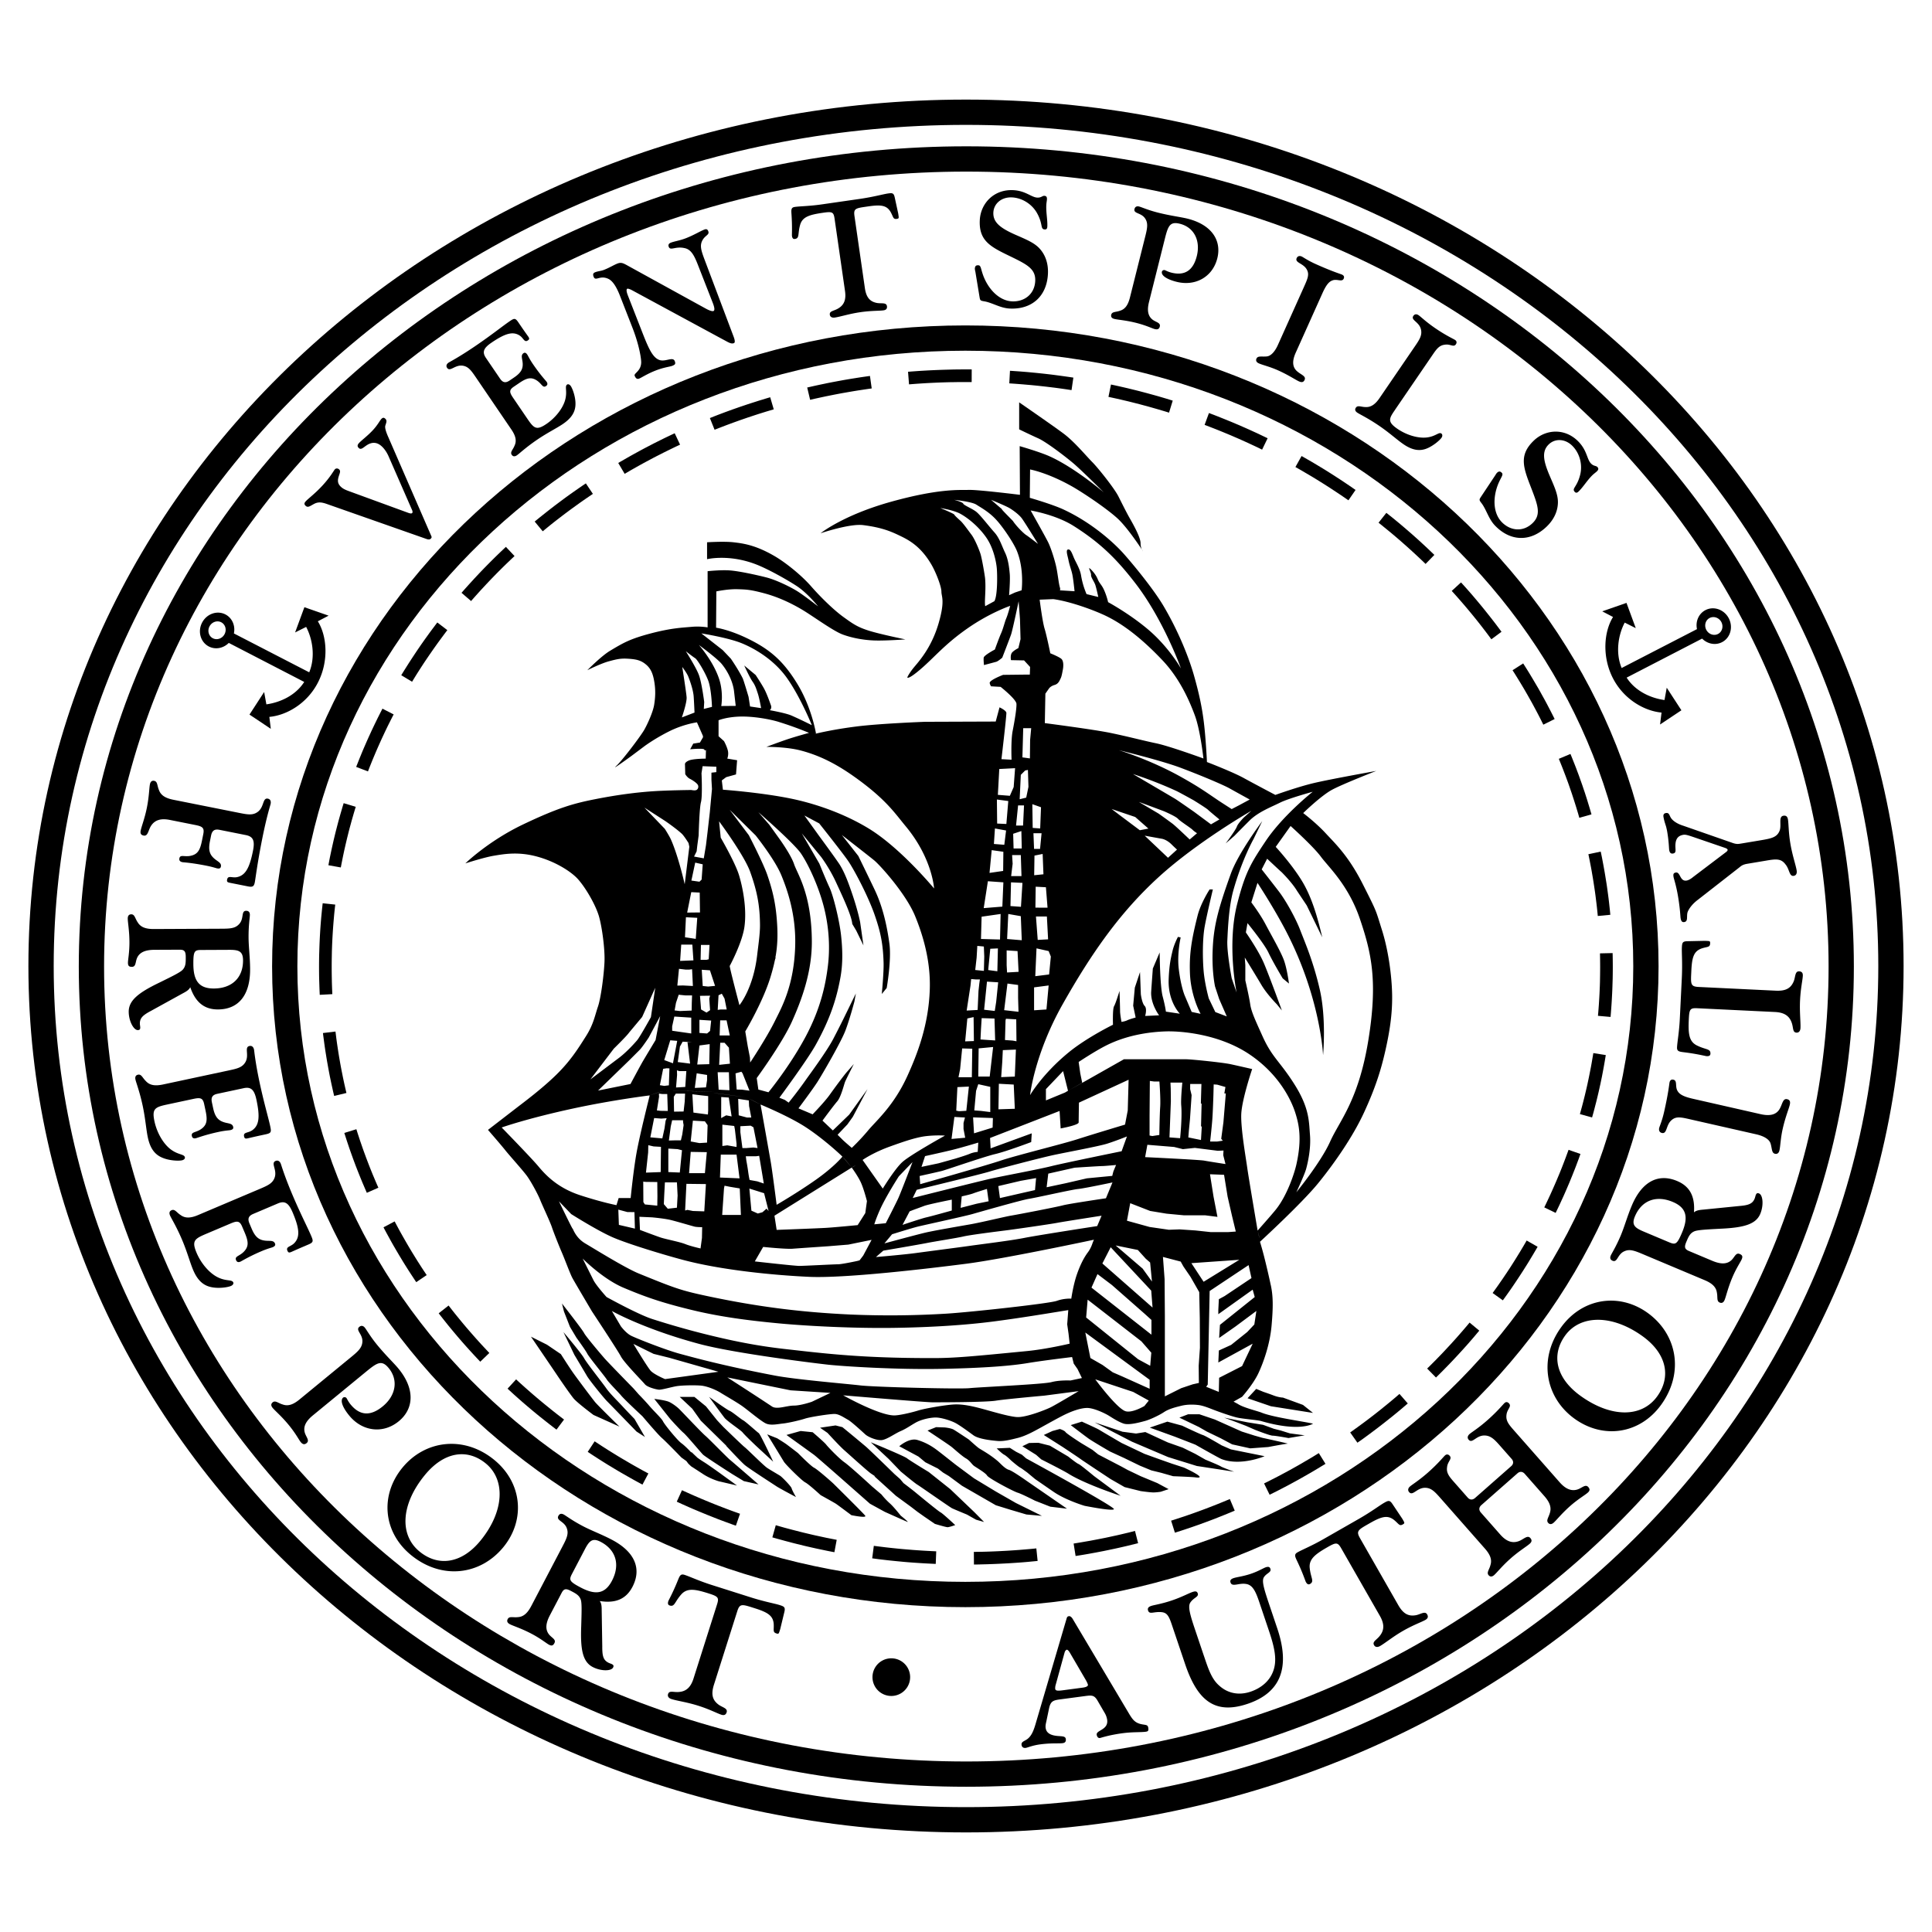 <svg xmlns="http://www.w3.org/2000/svg" width="2500" height="2500" viewBox="0 0 192.756 192.756"><path fill-rule="evenodd" clip-rule="evenodd" fill="#fff" d="M0 0h192.756v192.756H0V0z"/><path d="M4.096 96.379c0-47.045 41.315-85.182 92.281-85.182 50.966 0 92.283 38.137 92.283 85.182s-41.316 85.18-92.283 85.18c-50.965 0-92.281-38.135-92.281-85.18z" fill-rule="evenodd" clip-rule="evenodd" fill="#fff"/><path d="M2.834 96.379c0-23.889 10.485-45.512 27.438-61.16C47.196 19.598 70.568 9.936 96.377 9.936c25.81 0 49.183 9.663 66.107 25.284 16.951 15.648 27.438 37.271 27.438 61.16 0 23.887-10.486 45.51-27.438 61.158-16.924 15.621-40.297 25.283-66.107 25.283-25.809 0-49.182-9.662-66.105-25.283C13.32 141.889 2.834 120.266 2.834 96.379zm2.523 0c0 23.156 10.173 44.125 26.62 59.305 16.475 15.209 39.244 24.615 64.4 24.615 25.158 0 47.927-9.406 64.402-24.615 16.447-15.182 26.619-36.148 26.619-59.305 0-23.157-10.172-44.125-26.619-59.307-16.475-15.207-39.244-24.613-64.402-24.613-25.157 0-47.925 9.406-64.4 24.613-16.447 15.181-26.62 36.15-26.62 59.307z"/><path d="M96.411 17.121c-23.777 0-45.298 8.89-60.87 23.264-15.543 14.347-25.157 34.162-25.157 56.047 0 21.883 9.614 41.699 25.158 56.045 15.571 14.375 37.092 23.266 60.869 23.266s45.298-8.891 60.869-23.266c15.543-14.346 25.158-34.162 25.158-56.045 0-21.883-9.615-41.7-25.158-56.047-15.571-14.374-37.092-23.264-60.869-23.264zm0-2.523c24.429 0 46.554 9.146 62.574 23.934 16.049 14.814 25.975 35.285 25.975 57.9 0 22.613-9.926 43.084-25.975 57.898-16.02 14.787-38.145 23.934-62.574 23.934-24.43 0-46.554-9.146-62.574-23.934-16.049-14.814-25.976-35.285-25.976-57.898 0-22.615 9.927-43.085 25.976-57.9 16.02-14.788 38.144-23.934 62.574-23.934z"/><path d="M96.311 160.346c-19.076 0-36.354-7.145-48.867-18.693-12.541-11.576-20.297-27.572-20.297-45.246 0-17.674 7.757-33.67 20.297-45.246 12.513-11.549 29.791-18.693 48.867-18.693s36.354 7.144 48.867 18.693c12.539 11.576 20.297 27.572 20.297 45.246 0 17.674-7.758 33.67-20.297 45.246-12.514 11.548-29.791 18.693-48.867 18.693zm0-2.524c18.424 0 35.098-6.889 47.162-18.023 12.035-11.109 19.479-26.451 19.479-43.393s-7.443-32.285-19.479-43.394C131.408 41.877 114.734 34.99 96.311 34.99c-18.424 0-35.098 6.888-47.162 18.023-12.035 11.109-19.48 26.451-19.48 43.393 0 16.941 7.444 32.283 19.479 43.393 12.064 11.135 28.738 18.023 47.163 18.023z"/><path d="M8.492 96.432c0-22.433 9.848-42.74 25.77-57.437C50.169 24.311 72.143 15.229 96.41 15.229c24.268 0 46.24 9.082 62.148 23.766 15.922 14.697 25.77 35.004 25.77 57.437 0 22.432-9.848 42.738-25.77 57.436-15.908 14.684-37.881 23.768-62.148 23.768-24.267 0-46.241-9.084-62.148-23.768-15.923-14.698-25.77-35.005-25.77-57.436zm1.261 0c0 22.066 9.692 42.045 25.361 56.51 15.684 14.477 37.355 23.432 61.296 23.432 23.941 0 45.613-8.955 61.297-23.432 15.668-14.465 25.361-34.443 25.361-56.51s-9.693-42.047-25.361-56.511C142.023 25.444 120.352 16.49 96.41 16.49c-23.941 0-45.612 8.955-61.296 23.431C19.445 54.385 9.753 74.365 9.753 96.432z"/><path d="M27.777 96.406c0-17.492 7.678-33.325 20.092-44.783 12.4-11.446 29.527-18.525 48.441-18.525s36.041 7.08 48.439 18.525c12.414 11.458 20.094 27.292 20.094 44.783 0 17.49-7.678 33.324-20.092 44.783-12.4 11.445-29.527 18.525-48.441 18.525s-36.041-7.08-48.441-18.525c-12.413-11.459-20.092-27.293-20.092-44.783zm1.262 0c0 17.125 7.522 32.631 19.684 43.855 12.176 11.24 29 18.191 47.588 18.191s35.412-6.953 47.588-18.191c12.162-11.225 19.684-26.73 19.684-43.855 0-17.125-7.521-32.631-19.684-43.857-12.176-11.239-29-18.19-47.588-18.19s-35.413 6.952-47.588 18.19C36.561 63.775 29.039 79.281 29.039 96.406z"/><path d="M32.195 90.116l-.03.264-.04.374-.037.378-.037.378-.032.377-.03.38-.027.38-.024.381-.022.379-.019.383-.017.382-.014.384-.012.384-.012.382-.006.386-.004.386-.001.383.001.385.004.385.006.387.012.381.012.385.014.385.017.383.004.086 1.257-.068-.004-.078-.017-.373-.014-.373-.012-.375-.006-.377-.007-.375-.004-.377-.001-.379.001-.379.004-.375.007-.375.006-.377.012-.374.014-.374.017-.373.02-.372.022-.374.024-.372.027-.371.029-.37.032-.372.032-.368.037-.368.04-.37.03-.264-1.252-.135zm.026 12.95l.031.262.05.375.049.371.052.373.055.373.06.373.059.369.062.369.067.371.066.367.069.369.071.367.077.367.076.363.081.365.081.365.083.359.03.119 1.222-.297-.024-.107-.083-.355-.081-.355-.077-.355-.076-.359-.071-.357-.072-.357-.068-.357-.067-.363-.062-.359-.062-.361-.059-.363-.055-.363-.055-.363-.052-.363-.049-.367-.045-.365-.032-.26-1.251.149zm2.132 9.967l.041.131.114.354.113.352.118.35.118.352.123.348.124.348.125.348.129.346.129.346.134.344.136.344.136.34.14.344.14.34.145.338.146.34.134.309 1.153-.508-.135-.303-.142-.33-.14-.332-.14-.332-.135-.332-.135-.336-.131-.336-.129-.336-.129-.338-.124-.34-.125-.338-.12-.338-.118-.344-.118-.34-.113-.346-.113-.342-.109-.344-.041-.129-1.201.37zm3.908 9.416l.114.219.174.324.176.322.178.324.177.32.182.32.184.318.186.316.188.318.189.312.189.316.194.311.196.312.198.312.2.307.202.307.203.309.136.205 1.044-.705-.135-.199-.199-.299-.197-.301-.195-.305-.193-.301-.191-.307-.189-.307-.189-.307-.185-.309-.183-.309-.181-.311-.179-.312-.178-.312-.177-.314-.173-.312-.17-.318-.169-.316-.115-.217-1.112.589zm5.507 8.578l.212.275.228.289.229.287.231.291.233.285.235.283.237.283.238.283.241.281.242.279.244.279.246.275.248.275.25.273.251.273.253.271.254.27.076.078.906-.871-.07-.074-.25-.266-.248-.266-.246-.264-.244-.27-.243-.27-.241-.271-.239-.273-.238-.273-.235-.273-.234-.275-.232-.279-.23-.279-.229-.281-.227-.279-.225-.283-.223-.285-.213-.273-.987.775zm6.871 7.52l.115.105.274.252.275.252.278.248.279.248.281.246.285.244.284.242.285.242.287.238.289.238.29.236.294.232.293.234.294.232.296.23.297.229.186.139.754-1.006-.175-.133-.292-.225-.292-.225-.29-.229-.288-.229-.284-.232-.285-.23-.284-.234-.282-.234-.28-.236-.279-.238-.275-.238-.276-.242-.274-.242-.273-.244-.271-.244-.27-.248-.114-.105-.852.927zm7.997 6.305l.078.051.315.209.316.205.317.205.322.205.32.201.322.201.326.195.324.197.326.195.327.193.332.189.33.189.331.188.335.188.333.182.335.182.173.094.591-1.113-.167-.088-.331-.178-.329-.182-.325-.182-.326-.184-.325-.186-.321-.189-.322-.188-.321-.189-.319-.193-.316-.195-.317-.195-.316-.197-.312-.199-.313-.201-.312-.205-.31-.203-.078-.053-.693 1.051zm8.885 4.97l.184.086.35.16.351.156.355.158.353.154.357.15.356.15.356.146.36.148.359.143.36.143.364.143.363.137.366.137.365.133.366.135.332.115.414-1.188-.322-.115-.361-.129-.36-.133-.356-.133-.358-.137-.354-.137-.355-.139-.354-.143-.351-.143-.352-.146-.351-.146-.347-.15-.349-.15-.345-.152-.346-.156-.345-.154-.184-.086-.521 1.143zm9.537 3.561l.134.039.378.107.381.104.38.105.384.1.382.102.383.096.386.094.385.096.388.09.387.088.391.088.388.082.392.082.39.082.394.076.266.051.231-1.236-.261-.051-.384-.076-.386-.076-.382-.082-.384-.084-.38-.082-.382-.088-.378-.09-.38-.09-.377-.094-.378-.098-.377-.096-.374-.1-.375-.1-.372-.105-.374-.107-.134-.039-.342 1.212zm9.962 2.092l.333.045.401.053.404.047.402.047.406.043.404.041.408.039.406.039.408.035.408.031.411.029.409.027.412.025.41.021.413.021.303.014.049-1.256-.297-.014-.403-.021-.405-.021-.402-.025-.404-.027-.4-.029-.402-.033-.399-.033-.4-.035-.398-.039-.399-.041-.396-.043-.397-.045-.395-.049-.396-.049-.333-.043-.161 1.246zm10.15.619h.029l.418-.006.414-.012.416-.01.412-.014.414-.016.412-.018.412-.021.41-.021.412-.025.408-.027.41-.029.408-.031.408-.035.406-.039.406-.039.158-.016-.129-1.252-.152.016-.396.039-.402.035-.398.033-.402.033-.4.029-.402.027-.402.025-.404.021-.404.021-.406.018-.404.016-.408.014-.406.01-.408.006-.408.006h-.032l.01 1.262zm10.142-.852l.074-.012.396-.062.398-.066.395-.068.396-.072.393-.072.393-.076.393-.076.391-.082.391-.082.389-.082.391-.088.387-.088.389-.09.385-.096.387-.094.289-.072-.311-1.223-.285.074-.375.094-.381.09-.379.09-.381.088-.381.082-.383.084-.383.082-.385.076-.385.076-.387.074-.389.074-.385.066-.391.068-.389.066-.391.064-.074.01.198 1.243zm9.909-2.326l.207-.066.373-.119.371-.121.371-.125.371-.125.367-.129.371-.129.365-.135.365-.133.365-.137.363-.137.363-.143.359-.143.359-.143.361-.148.357-.146.281-.119-.488-1.158-.277.115-.352.146-.35.143-.355.143-.355.139-.354.137-.357.137-.357.133-.359.133-.359.129-.359.129-.363.125-.361.125-.367.119-.365.121-.365.119-.205.066.379 1.197zm9.449-3.785l.1-.049.344-.172.344-.172.34-.176.338-.176.342-.178.336-.182.334-.182.334-.182.336-.188.33-.188.33-.189.332-.189.326-.193.326-.195.324-.197.326-.195.131-.082-.666-1.07-.125.078-.316.195-.318.193-.322.189-.322.188-.32.189-.324.186-.328.184-.324.182-.328.182-.332.178-.33.176-.33.176-.334.174-.336.17-.334.172-.338.166-.1.049.554 1.128zm8.76-5.192l.15-.105.311-.217.305-.221.303-.223.303-.225.301-.225.301-.227.297-.229.297-.23.295-.232.293-.234.295-.232.289-.236.289-.238.287-.238.285-.242.283-.242.141-.119-.828-.951-.131.113-.277.238-.281.236-.281.234-.285.234-.285.23-.283.232-.289.229-.289.229-.291.225-.293.225-.291.221-.297.221-.297.219-.299.219-.299.215-.299.217-.152.105.722 1.024zm7.838-6.503l.068-.066.264-.262.264-.262.26-.264.26-.266.258-.266.256-.268.254-.27.254-.271.25-.273.25-.273.248-.275.246-.275.244-.279.242-.279.24-.281.238-.283.223-.266-.965-.803-.219.262-.234.275-.234.273-.238.273-.238.273-.24.271-.244.27-.244.27-.246.264-.248.266-.248.266-.252.264-.254.26-.254.262-.256.258-.258.258-.26.256-.068.066.881.895zm6.671-7.7l.148-.205.215-.297.213-.301.211-.301.209-.305.207-.305.203-.305.205-.309.201-.307.199-.307.197-.312.197-.312.193-.311.189-.316.189-.312.188-.318.186-.316.119-.205-1.094-.625-.113.199-.182.311-.184.309-.184.309-.189.307-.189.307-.191.307-.191.301-.195.305-.197.301-.199.299-.203.301-.201.299-.205.293-.205.297-.209.295-.211.293-.146.205 1.019.731zm5.268-8.724l.15-.311.16-.334.156-.332.152-.334.154-.334.15-.338.146-.336.146-.34.145-.338.139-.34.141-.344.135-.34.137-.344.133-.344.129-.346.131-.346.123-.348.049-.131-1.188-.414-.043.121-.125.338-.125.34-.129.338-.129.336-.131.336-.135.336-.135.332-.141.332-.139.332-.143.33-.146.33-.145.328-.148.328-.152.326-.152.326-.154.324-.15.311 1.134.55zm3.635-9.524l.029-.102.1-.355.096-.359.092-.361.094-.359.088-.361.088-.363.084-.359.08-.365.082-.365.076-.363.076-.367.07-.367.07-.369.066-.367.066-.371.062-.369.049-.301-1.242-.197-.049.295-.062.361-.061.359-.066.363-.07.357-.07.357-.072.357-.076.359-.076.355-.08.355-.084.355-.084.354-.088.352-.089.353-.092.352-.096.35-.096.352-.027.102 1.212.332zm1.844-10.027l.002-.016.031-.377.029-.381.027-.381.025-.381.021-.379.02-.381.018-.383.014-.385.012-.385.012-.381.006-.387.004-.385.002-.385-.002-.383-.004-.386-.006-.386-.008-.23-1.258.029.004.226.006.375.004.375.002.379-.002.379-.004.377-.006.375-.006.377-.012.375-.016.373-.016.373-.02.373-.023.375-.023.371-.027.369-.029.371-.033.371v.018l1.256.111zm-.024-10.192l-.012-.137-.037-.378-.041-.374-.041-.377-.045-.375-.049-.375-.051-.372-.051-.374-.055-.373-.061-.372-.059-.369-.062-.371-.066-.37-.066-.367-.07-.368-.07-.368-.076-.366-.047-.218-1.23.261.045.213.072.357.07.358.07.358.066.362.061.36.062.361.059.364.055.362.055.363.053.364.049.367.045.365.045.366.043.367.039.37.037.368.012.137 1.251-.119zm-1.879-10.02l-.012-.041-.104-.354-.105-.356-.109-.355-.107-.352-.113-.354-.113-.353-.12-.349-.117-.351-.123-.348-.125-.349-.123-.348-.131-.345-.129-.347-.133-.342-.137-.344-.135-.341-.141-.342-.021-.057-1.162.488.021.047.135.333.135.335.131.334.129.338.129.336.125.34.125.338.119.339.117.343.119.341.113.345.111.343.109.343.109.347.104.345.105.347.098.35.012.041 1.214-.345zm-3.676-9.51l-.072-.146-.166-.328-.168-.329-.17-.326-.168-.324-.174-.325-.176-.322-.18-.323-.176-.32-.182-.322-.186-.317-.186-.316-.188-.317-.188-.314-.191-.315-.193-.312-.197-.311-.178-.282-1.061.68.174.271.191.306.189.307.188.306.186.309.184.308.182.312.18.312.176.312.178.315.174.314.17.317.17.316.168.319.166.32.162.319.16.323.072.146 1.13-.563zm-5.302-8.705l-.152-.207-.221-.295-.223-.296-.225-.292-.227-.291-.229-.29-.229-.288-.232-.29-.232-.286-.236-.284-.236-.283-.238-.282-.24-.283-.242-.279-.244-.277-.246-.276-.248-.275-.139-.152-.926.848.133.147.244.27.24.271.238.272.238.274.234.273.234.277.232.278.23.279.229.281.227.28.225.283.223.285.221.286.221.288.217.286.215.29.154.207 1.01-.749zm-6.698-7.671l-.039-.037-.268-.258-.271-.258-.271-.255-.273-.253-.273-.252-.275-.25-.277-.248-.279-.248-.283-.246-.283-.245-.283-.243-.285-.241-.287-.24-.289-.238-.289-.236-.295-.233-.27-.215-.779.985.266.21.283.232.285.232.285.233.281.234.281.237.277.238.277.239.273.241.275.242.271.244.271.246.27.247.268.249.266.25.264.25.262.252.037.037.877-.902zm-7.863-6.48l-.279-.195-.312-.214-.314-.212-.312-.21-.316-.209-.316-.205-.316-.206-.322-.204-.32-.202-.322-.201-.326-.196-.324-.197-.326-.195-.326-.193-.332-.189-.33-.19-.293-.167-.615 1.099.289.162.324.185.32.189.322.188.322.19.318.191.316.196.316.196.316.197.312.199.312.201.311.205.311.204.309.206.305.207.307.209.279.195.712-1.034zm-8.773-5.159l-.045-.021-.348-.166-.346-.166-.348-.164-.352-.16-.35-.161-.352-.157-.354-.156-.354-.155-.357-.15-.355-.151-.357-.146-.361-.147-.359-.143-.359-.144-.363-.142-.363-.137-.131-.049-.434 1.183.121.044.357.137.354.137.355.139.355.143.35.143.352.146.352.146.348.151.348.15.346.152.346.156.346.156.34.16.344.159.342.162.336.166.045.021.551-1.136zm-9.467-3.753l-.326-.101-.375-.115-.377-.111-.379-.111-.379-.106-.381-.104-.381-.105-.383-.101-.383-.101-.383-.096-.387-.094-.385-.095-.389-.09-.387-.088-.391-.088-.389-.083-.086-.018-.252 1.232.078.017.383.083.381.083.381.087.379.09.381.089.375.094.379.096.377.096.373.1.377.1.371.105.373.106.369.106.371.11.371.11.326.102.368-1.199zm-9.914-2.296l-.102-.017-.398-.058-.402-.057-.398-.055-.402-.053-.402-.053-.404-.048-.402-.046-.406-.043-.404-.042-.406-.039-.406-.039-.408-.034-.408-.032-.41-.029-.408-.028-.158-.009-.068 1.256.148.01.402.027.4.03.402.032.398.035.402.034.396.039.4.041.395.044.398.045.395.048.396.048.393.052.395.055.391.057.395.06.104.016.182-1.247zm-10.142-.817l-.163-.001-.416-.001-.416.001-.416.003-.417.006-.414.011-.416.011-.413.013-.415.016-.411.018-.413.02-.41.023-.412.024-.406.028-.41.03-.405.032.099 1.256.401-.032.4-.03.404-.027.402-.025.405-.023.403-.02.406-.018.404-.016.408-.013.406-.011.409-.005.407-.007.41-.003.411-.001.411.001.163.001.004-1.261zm-10.152.651l-.246.034-.401.057-.397.059-.399.064-.396.063-.398.066-.395.068-.397.073-.393.073-.392.074-.394.077-.39.082-.392.082-.388.083-.391.088-.387.088-.105.023.291 1.228.096-.024.382-.087.38-.083.384-.083.382-.081.386-.077.384-.077.387-.075.388-.072.386-.068.39-.068.388-.066.392-.064.39-.059.393-.06.391-.057.246-.034-.175-1.247zm-9.954 2.126l-.029.008-.376.111-.375.115-.376.115-.374.12-.375.119-.371.121-.37.125-.371.125-.368.129-.369.129-.366.133-.365.133-.366.138-.363.137-.364.142-.36.144-.079.031.468 1.168.075-.031.355-.139.354-.137.358-.137.356-.133.36-.133.361-.129.359-.129.363-.125.361-.125.366-.121.366-.121.365-.119.368-.114.367-.115.37-.11.371-.11.029-.009-.355-1.206zm-9.527 3.591l-.309.145-.346.166-.348.166-.344.17-.343.172-.344.171-.34.176-.339.177-.34.177-.337.181-.335.183-.333.182-.335.187-.331.188-.33.19-.332.189-.247.146.641 1.084.242-.142.321-.189.325-.185.326-.184.325-.181.329-.182.331-.178.331-.176.33-.177.334-.173.336-.17.333-.171.337-.167.339-.165.338-.166.341-.162.309-.145-.535-1.137zm-8.863 5.002l-.052.034-.315.212-.311.214-.31.216-.308.217-.309.217-.306.221-.301.221-.302.224-.301.226-.302.227-.297.229-.296.23-.294.232-.293.233-.294.233-.29.236-.225.186.803.971.22-.181.285-.232.284-.232.288-.229.29-.227.292-.225.292-.224.292-.222.296-.221.297-.219.299-.217.3-.216.299-.216.303-.212.304-.21.306-.209.305-.207.051-.035-.7-1.045zm-7.978 6.333l-.264.249-.272.258-.268.258-.267.26-.264.261-.263.262-.261.264-.26.265-.258.266-.256.268-.254.27-.253.271-.251.275-.25.273-.248.275-.246.276-.244.277-.048.056.953.822.043-.051.239-.272.241-.271.243-.27.244-.269.246-.265.248-.266.25-.265.251-.263.253-.262.254-.26.256-.259.258-.257.26-.256.261-.254.263-.252.262-.25.264-.248-.862-.916zm-6.844 7.544l-.1.131-.222.296-.221.295-.219.296-.217.3-.215.298-.213.3-.211.301-.209.305-.208.304-.203.305-.203.309-.202.307-.2.309-.198.312-.196.311-.193.309-.167.275 1.079.65.162-.265.189-.307.191-.306.193-.302.195-.303.197-.302.199-.299.203-.299.202-.298.205-.295.206-.296.208-.294.21-.294.212-.29.214-.291.215-.29.217-.287.1-.131-1-.764zm-5.472 8.599l-.121.233-.167.329-.166.328-.161.331-.161.33-.159.333-.157.332-.153.335-.153.334-.151.337-.146.335-.148.339-.145.338-.14.341-.14.342-.136.341-.136.344-.083.209 1.178.449.078-.205.131-.334.135-.335.135-.333.14-.332.14-.333.142-.33.146-.331.146-.327.148-.329.152-.326.152-.327.154-.323.157-.325.161-.321.161-.323.163-.319.121-.233-1.117-.574zm-3.87 9.428l-.003.01-.109.355-.104.356-.104.354-.1.358-.1.356-.095.359-.093.36-.093.359-.088.362-.088.363-.083.361-.081.364-.081.365-.076.364-.077.366-.071.368-.069.368-.008.044 1.237.222.008-.04.068-.358.072-.358.071-.357.076-.359.077-.355.081-.354.083-.356.083-.353.088-.353.088-.354.092-.351.096-.35.095-.351.1-.348.1-.35.104-.347.104-.345.003-.01-1.203-.365z"/><path fill-rule="evenodd" clip-rule="evenodd" fill="#fff" d="M120.795 138.508v-.219l.191-9.336 3.729-2.586.287 1.063-2.682 1.795-.572.545-.055 1.089v.409l3.43-2.452.205.737-3.471 2.777-.082 1.307 1.633-1.145 2.084-1.551-.205 1.348-.709.598-1.605 1.129-1.225.871-.055 1.199 3.43-1.879-1.061 2.082-2.287 1.164-.033 1.565-.947-.51z"/><path d="M137.885 92.811c-.652-2.069-.463-1.716-1.906-4.573-1.441-2.858-2.775-4.083-3.729-5.117-.953-1.034-2.23-2-2.23-2s1.768-1.729 2.885-2.329c1.115-.598 4.408-1.877 4.408-1.877s-4.545.816-6.178 1.198c-1.633.381-3.893 1.197-3.893 1.197s-2.068-1.089-3.158-1.688c-1.088-.599-3.592-1.565-3.592-1.565l-.074-.025c0-.014-.117-2.415-.309-3.962-.189-1.551-.488-2.913-.979-4.654-.49-1.743-1.523-4.368-3.021-6.914-.988-1.68-2.939-4.056-3.947-5.199s-3.211-3.143-6.043-4.464c-1.135-.53-3.375-1.171-3.375-1.171l.027-2.83s1.688.299 4.082 1.633c1.188.661 3.594 2.287 4.656 3.266 1.061.981 2.531 3.267 2.531 3.267s-.246-.246-.246-.816c0-.572-.734-1.878-1.061-2.451-.328-.571-.734-1.388-1.145-2.205-.408-.816-2.041-2.857-2.611-3.429-.572-.571-1.715-1.959-2.777-2.777-.828-.637-4.518-3.184-4.518-3.184v2.694s1.115.545 1.906.898c.787.354 2.611 1.742 3.455 2.45.844.707 3.076 2.939 3.076 2.939s-2.857-2.449-5.391-3.592c-.986-.446-2.994-1.021-2.994-1.021l.027 4.858s-4.162-.517-5.089-.49c-.925.027-2.912-.164-7.729 1.17s-7.077 3.158-7.077 3.158 2.895-.985 4.246-.816c1.96.245 2.886.68 3.784 1.116.898.435 2.015 1.088 3.021 2.803.464.788 1.008 2.204 1.008 2.721 0 .518.38.872-.273 3.131s-1.769 3.593-2.368 4.3c-.599.708-.762 1.116-.762 1.116s0 .327 1.361-.844c1.361-1.17 2.368-2.449 4.627-4.028 2.258-1.578 4.274-2.259 4.274-2.259s-.219.843-.381 1.225c-.164.381-.301 1.007-.518 1.498-.219.49-.627 1.633-.627 1.633s-1.088.571-1.115.816c-.027.245.027.735.027.735s1.033-.272 1.225-.326c.189-.054.598-.408.598-.408s.709-1.825.873-2.288c.162-.462.762-3.347.762-3.347l.135 1.795.055 1.988-.217.897s-.354.164-.6.408c-.244.245-.135.79-.135.79l1.305.027.6.653-.027.762h-.354l-2.312.027s-1.381.521-1.336.817c.029.178.137.326.137.326l.953.055s1.551 1.225 1.578 1.688c.029.462-.189 1.742-.381 2.721-.186.957-.107 2.858-.107 2.858l-1.008-.054s.516-4.382.49-4.627c-.027-.245-.682-.544-.682-.544l-.381 1.417-7.049.026s-4.409.163-6.804.462c-2.396.299-4.045.708-4.045.708l-.236.055.203-.055s-.413-2.559-1.828-4.899c-1.416-2.341-2.776-3.511-5.036-4.6-1.833-.884-3.104-1.062-3.104-1.062l.027-3.62s1.143-.245 2.096-.219c.953.028 1.314.052 2.585.382 1.471.381 2.831 1.034 3.92 1.687 1.088.654 3.047 2.096 4.001 2.45.952.354 2.15.572 3.266.599 1.116.027 2.994-.109 2.994-.109s-2.531-.518-3.647-.871c-1.116-.354-1.552-.653-2.531-1.361-.98-.708-2.286-1.987-3.239-3.076-.953-1.089-2.511-2.345-3.62-2.994-1.906-1.116-3.158-1.279-4.111-1.388-.952-.109-2.64 0-2.64 0v1.687s2.205-.544 4.954.544c1.129.448 2.885 1.416 3.974 2.123 1.089.708 2.15 2.042 2.15 2.042s-1.497-1.17-2.178-1.578c-.68-.409-2.014-1.062-2.966-1.307-.953-.245-2.803-.653-3.729-.708-.926-.055-2.151.082-2.151.082v5.607s-.708-.137-1.605-.055-1.987.109-4.056.653c-2.068.545-2.722.925-4.083 1.742-.877.527-2.259 1.933-2.259 1.933s1.361-.681 2.178-.898c.815-.218 1.17-.3 1.959-.245.79.055 1.226.164 1.715.572s.708.925.844 1.795c.135.872.081 1.552-.027 2.233-.109.68-.626 1.851-.98 2.478-.354.626-2.205 3.076-2.803 3.62-.6.544 1.523-1.006 1.523-1.006l1.307-.98s1.004-.747 2.449-1.47c1.47-.735 2.776-.898 2.776-.898l.599 1.361v.135l-.3.518-.669.108-.309.566s1.36-.134 1.415.03c.055.164.163.031.163.031l-.026.871s-1.253 0-1.688.19c-.436.19-.381.381-.381.381l.027.979s.19.327.463.463c.272.137.68.409.79.599.109.19.027.435-.136.517-.164.081-.518 0-.518 0s-2.477.026-3.974.136c-1.498.109-3.293.327-5.525.763-2.232.435-3.784.871-7.268 2.531-3.484 1.661-5.771 3.893-5.771 3.893s1.851-.599 2.831-.763c.979-.163 2.33-.412 4.109.027 1.987.491 3.638 1.565 4.301 2.314.844.953 1.797 2.668 2.097 3.729.3 1.062.598 3.239.544 4.519-.055 1.28-.354 3.593-.653 4.464-.3.871-.435 1.742-1.171 2.912-.911 1.451-1.65 2.576-2.994 3.893-1.388 1.361-3.212 2.723-3.919 3.266l-2.885 2.225h-.004l.002.002-.001.002h.003c.011.012 1.31 1.504 1.716 2.018.408.518 1.742 1.988 2.178 2.586.434.6 1.115 1.879 1.306 2.369.19.49.979 2.15 1.17 2.721.191.572.735 1.934 1.007 2.559.272.627.816 2.096 1.034 2.506.217.406 1.96 3.348 1.96 3.348s2.558 3.865 2.885 4.49c.327.627 2.151 2.477 2.396 2.777.245.299 1.116.516 1.388.543.272.027 1.279-.271 1.796-.354.517-.082 1.742-.107 2.396-.055.652.055 1.524.436 1.96.707.435.273 1.633.953 2.204 1.363.571.408 1.851 1.496 2.341 1.715.49.217 1.143.055 1.688 0 .544-.057 1.715-.328 2.205-.49.49-.164 2.559-.49 2.994-.463.436.027.925.381 1.279.572.354.189 1.47 1.225 1.742 1.469.272.246 1.034.572 1.552.572.517 0 1.388-.654 1.96-.898.571-.246.925-.518 1.497-.844.571-.326 1.47-.518 2.014-.518s1.497.301 1.959.543c.463.246 1.279.846 1.798 1.227.516.381 1.795.518 2.395.57.598.055 1.252-.107 2.014-.297.762-.191 1.523-.6 2.314-1.037.789-.434 1.904-1.061 2.477-1.332.572-.273 1.469-.627 2.15-.627.68 0 1.795.545 2.148.762.355.219.926.6 1.471.791.545.189 1.607-.109 2.123-.246.518-.135 1.443-.57 1.934-.898.49-.326 1.17-.49 1.715-.625.545-.137 1.143-.137 1.66-.082s1.088.299 1.66.518c.572.217 1.66.598 2.232.734s2.055.246 2.422.354c3.873 1.127 5.174.26 5.174.26-1-.232-4-.633-5.146-1.104-.375-.154-1.818-.496-2.352-.861l-.434-.234.852-.482s1.117-1.25 1.635-2.367 1.143-2.885 1.307-4.736c.162-1.852.162-2.941-.082-4.057a75.697 75.697 0 0 0-.662-2.838c-.152-.6-.309-1.133-.41-1.469.014-.014 4.15-3.807 5.809-5.846 1.66-2.041 3.482-4.682 4.572-7.051 1.09-2.367 1.66-4.109 2.123-6.15.463-2.043.709-3.756.68-5.58-.028-1.826-.356-4.385-1.008-6.453zM123.16 83.39s.625-.64 1.496-1.511c.871-.871 2.178-1.361 3.049-1.796s3.266-1.088 3.266-1.088-2.986 2.358-4.709 4.94c-1.414 2.124-2.014 3.049-2.83 6.261-1.039 4.087-.055 8.832-.055 8.832l-.49-1.43s-.49-2.558-.436-3.756c.055-1.197.152-3.416.6-5.008.871-3.103 2.014-5.117 2.014-5.117l.871-1.796s-2.381 3.166-3.131 5.239c-1.332 3.688-1.742 5.363-1.822 7.771-.072 2.094.244 3.497.244 3.497l.408 1.238.762 1.742-1.143-.434-.654-1.361s-.406-1.457-.516-2.764c-.109-1.306-.109-3.212.109-4.41.217-1.197.816-3.701.816-3.701h-.326s-.883 1.357-1.199 2.613c-.57 2.272-.844 3.742-.762 5.769.094 2.326 1.062 4.029 1.062 4.029l-.891-.191-.691-1.625s-.379-.865-.596-2.66c-.184-1.514.189-3.145.189-3.145l-.271-.055s-.381.708-.545 1.416c-.164.708-.326 1.362-.381 2.831-.082 2.219 1.115 3.416 1.115 3.416l-1.391-.205s-.051-.488-.324-1.523c-.271-1.035-.299-4.382-.299-4.382l-.68 1.604s-.109 1.465-.164 2.287c-.082 1.24.789 2.383.789 2.383l-1.391.061s.221-.729-.051-1c-.273-.273-.381-1.172-.381-1.172l-.082-2.203-.518 1.551-.164 1.797.246 1.184s-.627.17-.844.279c-.219.109-.568.156-.568.156s-.141-.748-.141-1.076c0-.326-.055-2.014-.055-2.014s-.381 1.252-.543 1.525c-.164.271-.109 1.85-.109 1.85s-2.613 1.279-4.41 2.75c-2.645 2.164-3.863 4.273-3.863 4.273s.436-4.084 3.266-9.092 5.66-9.09 9.527-12.629c3.863-3.538 9.281-6.642 9.281-6.642l-.736.653s-.598.6-.707.926c-.109.327-1.115 1.674-1.115 1.674l.874-.761zm-6.015 31.044l.871.217 1.197-.125 2.287.289.57-.027-.027.463.225.887s-1.531-.234-2.129-.342c-.49-.09-5.889-.348-5.889-.348l.223-1.232 2.672.218zm-2.452-1.143v-2.016l.027-3.43.41.055h.543s.137 1.75.078 2.559c-.055.762-.084 2.777-.084 2.777l-.703.107-.271-.052zm2.084-5.281h1.184s-.166 1.65-.109 2.287c.105 1.186-.111 3.262-.111 3.262l-1.062-.082.139-3.615-.014-1.254-.027-.598zm1.782 5.47l.055-.68.109-1.117.164-2.422-.146-.6.004-.514h1.121l-.055 1.93.072.055-.055 2.23.072.055-.078 1.322-1.263-.259zm3.443.327l-.559.082h-.707s.164-1.471.219-2.232.107-2.395.107-2.395l.027-1.07.354.025.818.234-.109.646h.148l-.24 2.885-.219 1.635.161.19zm-7.254 7.009l1.635.271 1.74.164h2.123l1.219.156-.391-2.021-.354-2.23 1.404.053.354 2.178.436 1.906.381 1.578-.762.055h-1.742l-1.523-.164-1.58-.107-1.07.039-1.924-.279-2.258-.625.326-1.748 1.986.774zm-15.949-3.209c-1.197.271-7.737 1.916-7.737 1.916l.398-.816s6.413-1.551 7.282-1.824c.873-.271 5.064-1.361 6.316-1.633 1.252-.273 4.518-.871 5.389-1.143.871-.273 1.988-.723 1.988-.723l-.531 1.475s-5.768 1.178-7.01 1.488c-1.304.329-4.898.989-6.095 1.26zm4.572-.07l-.109 1.197-1.197.271-2.301.527-.162-1.197 2.244-.527 1.525-.271zm-4.736 2.313l-1.197.246-1.596.412.109-1.145s.888-.193 1.161-.303c.271-.109 1.354-.439 1.354-.439l.169 1.229zm-6.424.462c.436-.164 2.749-.625 2.749-.625v1.088s-2.042.572-2.532.68c-.49.109-2.384.75-2.384.75l.711-1.348.421-.164c.001 0 .6-.216 1.035-.381zm-2.585-.775c-.273.598-1.252 2.504-1.252 2.504l-1.144.109s.13-.477.545-1.416c.599-1.359 1.904-3.375 1.904-3.375l1.36-1.416c.001 0-1.142 2.996-1.413 3.594zm-1.498 5.24s3.539-.6 4.356-.764c.816-.162 2.939-.488 3.646-.652.708-.164 3.321-.49 4.192-.6.871-.107 4.627-.652 5.172-.762.545-.107 4.41-.707 4.41-.707l-.436 1.033s-5.902.908-7.264 1.18c-1.361.273-4.367.637-5.51.801-1.143.162-4.134.547-5.332.711-1.197.162-3.969.398-3.969.398l.735-.638zm17.911-4.519c-.6.164-4.492.914-5.145 1.021-.654.109-2.859.652-4.083.871-.645.115-3.565.611-4.491.83-.925.217-4.082 1.074-4.082 1.074l.762-.911s1.905-.598 2.558-.762c.654-.162 4.682-1.033 5.444-1.252.762-.217 4.953-1.414 5.66-1.523.709-.109 4.303-.926 4.9-.98.6-.055 3.43-.654 3.43-.654l-.652 1.58c0-.001-3.703.544-4.301.706zm2.399-2.696l-2.123.49-1.893.402.164-1.361 2.627-.592s2.449-.162 2.721-.162c.273 0 1.416-.109 1.416-.109l-.271.652-.109.436-2.532.244zm5.085 7.147l.789.871.436.381.184 1.898-.932-1.291-2.691-2.309 2.214.45zm-1.007-13.924l-.271 1.416s-3.266.98-4.791 1.471c-1.523.488-5.988 1.578-7.621 2.123s-8.025 2.35-8.025 2.35l-.055-.816s1.767-.391 2.202-.5c.436-.109 4.191-1.416 5.334-1.688 1.145-.271 3.594-1.197 3.594-1.197l.055-.871-4.104 1.498-.055-1.035 6.936-2.695.107 1.742s1.797-.326 1.797-.6c0-.271.027-1.973.027-1.973l4.955-2.285-.085 3.06zM99.588 98.006l-.199 1.947-.141.91-1.062-.121.285-2.805 1.117.069zm-.994-1.225l.205-2.123.762-.035-.055 2.28-.912-.122zm.627 4.838l.066 2.186-.652-.041-.811-.055.049-1.035.068-1.094 1.28.039zm-.137 2.842l-.342 2.949h-1.141l.039-2.812 1.444-.137zm-.285 3.975v2.514l-.934-.115-.66-.049.178-1.951.219-.664 1.197.265zm.262 3.111l-.027.953-1.855.572-.094-1.592 1.976.067zm-1.459 2.451l-.055.926s-.408.025-.79.189c-.381.164-1.47.49-1.47.49l-1.66.463-1.688.354.354-1.074s1.933-.422 2.804-.641c.871-.217 2.505-.707 2.505-.707zm3.375-28.689h.869l.068 2.099h-1.033l.15-1.228-.054-.871zm.107-2.123l.818-.272.039 1.738h-.816l-.041-1.466zm.926 4.899l-.15 2.388-1.047-.075.055-2.367 1.142.054zm-.164 3.321l.096 2.402-1.463-.123.117-2.497 1.25.218zm-.326 3.484l.104 2.069-1.15.066-.041-.72v-1.484l1.087.069zm-1.006 3.239l1.061.143v1.301l.041 1.373-1.43-.162.328-2.655zm.898 5.758l-.381-.068-.764-.055.055-1.961.041-.162 1.027.061.022 2.185zm-.055.83l-.109 2.693-1.361.055.109-1.523.055-1.17 1.306-.055zm-.218 3.49l.109 2.416-1.633.053.041-2.549 1.483.08zm3.531-10.984l-1.381.172.123-2.777 1.211.272.219.545-.172 1.788zm-.047 1.097l-.219 2.395-1.234.082V98.51l1.453-.19zm-1.09-4.546l-.176-2.337h1.09l.121 2.282-1.035.055zm-.23-3.219l.027-2.089 1.021.055.162 2.041-1.21-.007zm-.123-3.232l.029-1.96.816-.163.08 2.028-.925.095zm.586-2.63h-.598l-.062-1.562h.811l-.151 1.562zm.013-2.038l-.748-.054-.035-2.368.865.306-.082 2.116zm13.201-.477a75.913 75.913 0 0 0-1.389-1.007l-1.959-1.157c.109.028 2.504.926 2.504.926s1.17.502 1.389.748c.217.244 1.252.898 1.443 1.088.189.191.461.354.461.354l-.734.626c0 .001-1.361-1.306-1.715-1.578zm.45 2.587l-.898.815-2.326-2.204 1.66.299s.49.041 1.033.585c.208.209.531.505.531.505zm1.701-3.77s-1.633-1.144-1.906-1.307c-.271-.163-4.191-2.463-4.191-2.463s2.123.667 4.355 1.701c.281.131 1.688.911 1.688.911s1.279.79 1.443.953c.164.163 1.143.967 1.143.967l-.844.489-1.688-1.251zm-4.555 1.674l-.857.163-1.969-1.476-.842-.64 2.354.797 1.314 1.156zm8.039-4.043c.436.245 2.068 1.144 2.068 1.144l-1.088.586-.709.367s-.984-.628-1.307-.844c-1.17-.789-1.904-1.334-3.756-2.368-3.092-1.729-6.205-2.667-6.205-2.667s4.199 1.011 6.205 1.769c2.45.925 4.357 1.769 4.792 2.013zm-3.402-7.241c.537 1.449.846 4.212.854 4.288l-.164-.058s-3.248-1.183-4.555-1.455c-1.307-.271-2.586-.625-4.545-1.034-1.666-.347-6.561-.98-6.561-.98l.055-2.939.381-.545s.164-.217.545-.326c.381-.11.49-.436.598-.654.109-.217.164-.599.219-.871.055-.272.107-.871-.164-1.089s-1.088-.544-1.088-.544-.355-1.756-.572-2.463c-.217-.708-.49-2.885-.49-2.885l1.361-.054c1.633.217 4.016 1.074 5.281 1.687 1.795.871 3.646 2.341 5.607 4.41 1.736 1.834 2.693 4.042 3.238 5.512zm-12.086-18.903c2.641 1.674 4.266 3.268 6.152 5.716 2.83 3.674 4.545 8.492 4.545 8.492s-1.205-2.13-3.268-3.878c-1.877-1.591-4-2.735-4-2.735s-.135-.64-.436-1.28c-.215-.46-.436-.598-.598-1.007-.164-.408-.449-.748-.682-.979-.408-.408.041.3.014.545s.326.681.436 1.034.287 1.171.287 1.171l-1.172-.286a8.051 8.051 0 0 1-.545-1.852c-.107-.681-.543-1.348-.734-1.81-.189-.463-.326-.844-.572-.79-.244.055-.039.626.043 1.034.117.593.27.921.381 1.416.107.49.23 1.715.23 1.715l-1.494-.093c.041-.003.102-.044.023-.316-.109-.38-.189-1.169-.326-1.877s-.545-2.015-.844-2.613-1.74-3.158-1.74-3.158 2.489.403 4.3 1.551zm-7.92 7.5l-.912.497c-.096-.457.094-1.64-.014-2.783-.023-.258-.316-2.028-.477-2.492-.23-.666-.613-1.51-.885-1.863-.271-.354-.816-1.13-1.088-1.375-.273-.245-.571-.517-.626-.626-.054-.108-1.388-.653-1.388-.653s1.035.15 1.796.476c.497.213 1.818 1.084 2.775 2.45.736 1.048 1.008 2.463 1.062 3.089.056.626.083 2.735-.243 3.28zm2.721-1.089l-.652.218-.6.272s.123-1.484.068-2.11-.148-1.47-.477-2.15c-.326-.681-.543-1.441-1.061-2.014-.518-.572-1.389-1.715-1.797-2.042-.408-.326-1.252-.653-1.307-.816-.054-.164-.897-.381-.897-.381s1.742.177 2.205.478c.463.299 1.252.72 1.959 1.482.709.762 1.773 2.348 2.096 3.158.736 1.836.463 3.905.463 3.905zm.449-5.513c-.217-.136-.938-.83-1.318-1.401-.037-.053-1.635-1.633-.941-1.049-.307-.259-1.238-1.062-1.238-1.062s1.416.586 1.797.803c.383.219.98.667 1.252 1.021.273.354 1.633 2.572 1.633 2.572s-.966-.747-1.185-.884zm-.291 19.272h.795l-.107 1.171-.021 1.844-.748-.103.081-2.912zm-.24 4.655l.436-.436.273-.055.053 1.688-.223 1.075-.654.162.115-2.434zm-.272 3.048h.592l-.096 2.011h-.699l.203-2.011zm-1.877-3.63l1.578-.083-.141 1.885-.381.871-1.197-.095.141-2.578zm.899 3.194l-.191 2.29-.92-.042-.025-2.398 1.136.15zm-1.332 2.737l1.113.203-.178 1.426-1.037-.082.102-1.547zm-.323 2.163l1.164.163-.021 1.912-1.361.197.218-2.272zm-.38 3.103l1.545.109-.102 2.422-1.859.15.416-2.681zm-.627 3.538l1.898-.272-.061 2.548-1.898-.054.061-2.222zm-.496 4.083l.068-1.17.652.061.041 1-.037 1.431-.863-.088.139-1.234zm-.613 2.803l.067-.666.491.041h.381l-.055.381-.084.762-.086 1.898-1.095.062.381-2.478zm-.314 3.267l.624-.137.031 2.389-.872.033.217-2.285zm-.72 5.049l.204-2.059 1.007.027-.042 2.848h-1.333l.164-.816zm-.272 1.801l1.146-.055-.255 2.418-.734.041-.272-.055.115-2.349zm-.3 2.976l1.055.055-.143.543v.6l.167.875-1.365.121.286-2.194zm-.939 1.862s-3.511 1.947-4.273 2.656c-.762.707-1.933 2.627-1.933 2.627l-2.013-2.855.097-.066c.3-.199 1.262-.781 2.623-1.271 1.362-.49 2.641-.938 3.675-1.047 1.034-.111 1.824-.044 1.824-.044zm-8.52 12.443l-.244.066s-1.525.328-1.906.328-3.375.162-3.865.162-4.437-.449-4.437-.449l.833-1.445s2.243.234 2.95.18c.708-.055 3.539-.248 3.539-.248l2.015-.164 2.314-.473-.834 1.564-.365.479zm.054-33.752s-.217-1.144-.816-2.886c-.275-.799-.725-2.126-1.324-2.998-.599-.872-1.949-2.704-1.949-2.704l-1.47-2.042 1.477.789s2.287 2.872 2.885 3.742c.599.871 2.014 3.539 2.667 5.444.532 1.549.817 2.722.872 4.736.026.98-.18 3.098-.18 3.098l.49-.598s.491-2.776.272-4.409c-.364-2.718-.98-4.355-1.47-5.389-.491-1.035-1.633-3.375-1.633-3.375l-1.644-2.093s2.623 2.038 3.223 2.528c.598.49 3.17 3.336 4.083 5.553 1.323 3.216 1.519 5.662 1.469 7.294-.109 3.592-1.264 6.527-2.231 8.656-1.361 2.994-3.104 4.463-3.92 5.443-.816.98-1.632 1.742-1.632 1.742s-.708-.6-.926-.816c-.217-.219-.49-.49-.49-.49l.98-1.035.543-.762 1.46-2.76-1.824 2.545-1.633 1.58-1.034-.98s1.089-1.482 1.47-1.92c.381-.436.674-1.672.782-1.945.109-.271.877-1.783.877-1.783l-.761.871s-.572.695-1.661 2.219c-.494.691-1.69 1.93-1.69 1.93l-1.412-.596s1.387-1.852 1.878-2.613c.489-.762 2.368-4 2.804-5.145.435-1.143.898-2.898.898-2.898l.146-.807-1.166 2.385s-.427.881-1.081 2.133c-.652 1.254-2.391 3.598-2.772 4.141-.832 1.188-1.688 2.232-1.688 2.232l-.38-.271-.544-.217s2.753-3.711 3.63-5.285c1.443-2.592 2.085-4.623 2.466-6.746.242-1.35.218-2.722.055-4.193-.163-1.469-.762-3.919-1.144-4.736-.38-.816-1.02-2.399-1.02-2.399l-1.752-3.018 1.939 2.364s.817 1.089 1.47 2.503c.653 1.417 1.572 3.353 1.626 4.169l.405.68.713 1.465-.333-2.333zm-11.07 17.629c.466.221 1.136.578 1.136.578s2.777 1.143 4.463 2.232c1.592 1.027 3.286 2.543 3.705 2.967-.017.021-.812 1.008-2.643 2.301-1.852 1.305-3.92 2.504-3.92 2.504s-.408-3.199-.572-4.18c-.164-.979-1.034-5.824-1.034-5.824s-.713-.357-1.135-.578zm.211 1.873h-.436l-.817-.219-.053-1.633h.067l.995.15.025.559.219 1.143zm7.24-21.014c.544 2.123.618 4.178.4 5.92-.218 1.742-.673 4.15-2.252 7.092-1.579 2.938-3.674 5.484-3.674 5.484l-1.008-.271-.163-1.145s2.532-3.457 3.512-5.635c.979-2.178 2.004-4.965 1.987-8.016-.028-4.749-1.444-6.709-1.77-7.688-.327-.98-1.524-2.613-1.524-2.613l-.949-1.323-1.089-1.252s3.535 3.078 4.243 4.113c.708 1.034 1.742 3.211 2.287 5.334zm-4.247-3.17c.653 1.579 1.47 4.01 1.389 7.023-.109 4.029-1.38 6.222-2.015 7.513-.843 1.713-2.477 4.162-2.477 4.162l-.027-.516-.218-1.117-.245-1.469s1.755-2.924 2.521-5.439c.572-1.878.772-3.271.663-5.176-.108-1.905-.38-3.239-.979-4.981-.428-1.246-1.851-3.984-1.851-3.984l-1.905-2.531 2.586 2.555c0-.001 1.905 2.381 2.558 3.96zm-3.171 21.508l-.748-.102-.53-.012-.116-1.613.585-.164.116.156.693 1.735zm.068-21.835c.699 1.953.965 3.375.98 5.308.006.871-.175 2.064-.281 2.985-.387 3.355-1.771 5.009-1.771 5.009s-.969-3.666-.969-3.911c0 0 1.249-2.302 1.47-3.92.245-1.796-.163-3.893-.545-5.145-.381-1.251-1.823-3.735-1.823-3.735l-.164-1.632s2.511 3.385 3.103 5.041zm-2.987 17.052h.429l.436.49.102 1.6-1.075.115.108-2.205zm-.061-.728l.055-1.504h.639l.32 1.504h-1.014zm-.197 3.668h1.122l.055 1.797-1.076-.055-.101-1.742zm.414-7.832l.272.484.218 1.088h-.598l-.3.041.082-1.457.326-.156zm2.429 10.382c-.823-.199-2.833-.406-3.254-.482.726.096 2.478.289 3.254.482zm-2.374 4.309v-1.627l1.184.131.068.354.164 1.416v.326l-.925-.164-.49.068v-.504h-.001zm-.119-2.281l.006-2.102.755.053.283 1.881-.543-.109-.501.277zm-.037 3.642h1.572l.299 2.369-1.953-.082.082-2.287zm.374 3.104l.544.109.974.162.115 2.646h-1.868l.181-2.646.054-.271zm1.579-5.336v-.6l1.034-.053.272.162.408 2.07-.408-.055-.708.055h-.394l-.204-1.579zm1.578 2.396l.299-.041.462 2.762-.653-.217-.762-.137s-.068-.244-.15-.855c-.068-.514-.177-1.076-.177-1.076l-.054-.436h1.035zm.79 3.688l.448 1.775-.203-.236-.409.359-.462.129-.64-.285-.204-2.205 1.47.463zm9.335 3.183s-2.232.217-3.103.271c-.87.055-4.98.205-4.98.205l-.218-1.416 7.707-4.801-.863-1.029.042.039c.271.301.82.99.82.99s.115-.035.408-.242l-.408.242s.541.73.867 1.385.653 1.959.653 1.959l-.164 1.197-.761 1.2zm-.162-44.612c3.016 2.173 3.867 3.51 4.954 4.818 2.667 3.211 2.831 6.206 2.831 6.206s-3.348-4.053-6.533-5.988c-2.776-1.688-5.771-2.559-7.567-2.94-3.028-.642-6.968-.925-6.968-.925l-.109-.926.436-.326.98-.272.109-1.416-.98-.163s.163-.381.054-.817c-.108-.436-.38-.926-.38-.926l-.544-.489v-1.593s.776-.326 2.123-.368c1.348-.041 3.027.265 3.879.532a34.047 34.047 0 0 1 3.028 1.095l-.058.014s-1.216.333-2.003.592c-.837.276-2.191.789-2.191.789s1.961-.015 3.388.354c1.985.514 3.7 1.415 5.551 2.749zM74.029 64.187c1.388.571 3.222 1.689 4.464 3.429 1.36 1.905 2.505 4.736 2.505 4.736s-1.198-.599-2.042-.966c-.57-.249-2.153-.53-2.153-.53s.234-.164.112-.491c-.123-.326-.408-1.184-.734-1.755-.328-.572-.79-1.266-.79-1.266l-1.139-.946s.54 1.19.826 1.6c.286.408.367.708.531 1.198.163.49.326 1.453.326 1.453l-1.102-.164-.15-.963s-.486-1.652-.585-1.851c-.448-.898-1.184-1.959-1.184-1.959l-.816-.858-2.123-1.66c-.001 0 2.666.421 4.054.993zm-2.015 2.068c1.144 1.415 1.226 2.763 1.226 2.763l.163 1.409-1.443.013s.241-1.337-.218-2.715c-.599-1.796-2.014-3.375-2.014-3.375s1.828 1.338 2.286 1.905zm-3.984 5.322s.514-1.483.473-2.014c-.041-.531-.436-3.021-.436-3.021s.456.595.599.952c.218.544.504 1.402.544 2.015.042.613.082 1.585.082 1.585l-1.262.483zm2.188-.847l.041-.691s-.244-1.92-.53-2.695c-.286-.775-1.306-2.369-1.306-2.369s.734.572.938.695.966 1.36 1.293 2.218c.327.858.381 2.637.381 2.637l-.817.205zm-.715 14.211l.065-.57.136-1.021s.068-2.722.231-3.321c.163-.599.054-2.885.054-2.885l.109-.701 1.371.054v.538l-.489.055v.707l.054.926-.218 2.34-.224 1.961-.157 1.306-.218 1.307-.97-.177.256-.519zm-1.883 21.02l.217-1.545.272-.488.938.053-.462-.055.266 2.191-1.231-.156zm.856.904l-.108 1.58-.919.053.103-1.25-.014-.463.232.08h.706zm-1.415-4.027v-.436l.217-.98 1.688.109v1.58l-1.905-.273zm-.79 2.926l.599-1.973.694.055-.422 2.238-.871-.32zm.518.83l-.055 1.688-.463.057-.436-.07.328-1.633.353-.055.273.013zm1.034-5.723l-.517-.061.135-.75.272-.814.682.068h.653l-.028.746-.013.764-1.184.047zm.326-2.551l-.571.014.164-1.674.681.08h.326l.3-.041.081 1.674-.981-.053zm-.292-2.45l.108-1.626h1.109l.109 1.572-1.326.054zm.483-2.361l.096-1.993 1.129.054-.15 2.103-1.075-.164zm1.17 13.575l1.035.164v.518l-.108.721-1.116.055.189-1.458zm.055-.877l.218-1.9 1.02-.135-.04 2-1.198.035zm.979-3.096l-.762-.055v-1.309l1.17.076-.109 1.033-.299.255zm.286-6.302l.511 1.553-.687.066-.544-.055-.096-1.619.816.055zm-.932-1.048l.034-1.483h.857l-.082 1.429-.218.055h-.591v-.001zm.946 3.579l-.082.287.082 1.156-.354.244-.544-.312-.109-1.361 1.007-.014zm-1.483-13.276l.749.17-.11 1.525-.218.21-.803-.115.382-1.79zm-.395 2.947l.844.041.027 1.983-1.279.014.408-2.038zM66.38 81.92s1.035.708 1.633 1.252c.235.213.681.938.681.938l.081.368-.462 3.745s-.616-2.755-1.369-4.453c-.158-.359-.612-1.072-.612-1.072l-2.038-2.123 2.086 1.345zm-5.137 22.701s1.309-1.279 1.524-1.604l1.3-1.555 1.306-2.91-.431 2.93s-1.102 1.986-1.379 2.307c-.996 1.158-1.782 1.736-1.782 1.736l-2.873 2.164 2.335-3.068zm1.517 1.186l1.062-1.062c.258-.258.898-1.225.898-1.225l1.144-2.141-.457 2.387s-1.123 1.861-1.34 2.242c-.218.381-1.164 2.145-1.164 2.145l-3.235.654 3.092-3zm-9.041 10.566c-.703-.844-3.667-3.883-3.667-3.883.047-.018 2.568-.908 7.097-1.887 4.029-.871 7.674-1.314 7.674-1.314s1-.398 1.444-.422c.396-.02 3.65-.021 4.957.057-1.223-.062-4.629-.076-4.957-.057-.377.023-1.444.422-1.444.422s-.978 3.873-1.304 5.668c-.326 1.797-.598 4.574-.598 4.574h-1.198l-.218.707s-1.416-.271-3.593-.979c-2.179-.708-3.377-1.905-4.193-2.886zm12.023-7.262l.339.041h.49l.055 1.688-.721-.012-.368-.043.218-1.359-.013-.315zm2.407 2.655v.164l.055.326-.136.939-.136.578h-.6l-.599.016.19-1.41.137-.613h1.089zm-.925-2.34l.201-.314h.925l-.037.803-.11.98-.952.014-.027-1.483zm.381 5.224l.437.109-.219 2.225-1.144-.047v-2.342l.926.055zm-.068 3.315l.068 1.312-.068 1.215-.912.104-.396-.461.041-.896.068-1.273h1.199v-.001zm-1.565-6.363l.544-.039-.109.258-.109.762-.218.996-1.197-.107.381-1.924.708.054zm-.762 2.777l.735.041-.027 2.518-1.47.055.218-2.016.013-.721.531.123zm.367 3.553l.014 1.455-.014.902-1.239-.123-.149-.234-.013-2.055-.068.014.34.027 1.129.014zm-.53 3.523s1.251.109 1.905.273 2.123.598 2.341.652c.217.055.762.055.762.055l-.021 1.07-.142 1.053s-.979-.217-1.524-.436-1.96-.49-2.45-.654c-.489-.162-2.069-.76-2.069-.76l-.055-1.309 1.253.056zm4.082-.635l-.544-.109-.231.061.13-2.66 1.945.023-.163 2.723-1.137-.038zm-.38-3.773l.164-2.123 1.606.027-.191 2.096h-1.579zm1.034-3.002l-.871-.162.217-2.076 1.197.068.272.381-.055 1.742-.76.047zm-.599-3.041l-.054-.871-.051-.957.827.1.749.082v1.428l-.027.408-1.444-.19zm-5.886 9.928l.047 1.646-1.6-.373-.054-1.521.905.242.702.006zm-7.534-1.082l1.226 1.279s2.667 1.688 4.192 2.34c1.524.654 5.015 1.713 6.967 2.232 3.784 1.008 8.982 1.525 12.576 1.689 3.593.162 11.867-.816 15.678-1.307 3.81-.49 12.737-2.396 12.737-2.396l-.135.326s-.137.49-.463.926-.707 1.09-1.09 2.178c-.381 1.09-.57 2.451-.57 2.451s-.68-.057-1.443.217c-.762.271-8.461 1.113-10.966 1.275a92.587 92.587 0 0 1-9.687.088c-5.172-.244-9.446-.822-14.297-1.854-2.558-.545-3.212-.789-6.75-2.232-1.357-.553-4.409-2.449-5.334-2.994-.926-.543-1.211-1.359-1.375-1.742.559 1.303-1.266-2.476-1.266-2.476zm3.444 7.867l-1.076-2.15s2.014 2.041 4.083 2.912c2.069.871 3.694 1.465 6.859 2.23 2.915.707 5.847 1.062 8.691 1.33 2.844.266 7.457.498 11.375.443 3.92-.055 7.306-.295 9.865-.623 2.559-.326 5.889-.877 5.889-.877l1.688-.273-.107 1.416.135.953.109.98s-2.303.547-4.219.734c-5.449.533-7.237.703-9.359.705-6.043.006-9.53-.297-13.777-.787-1.379-.158-3.405-.338-6.752-1.072a82.8 82.8 0 0 1-7.554-2.045c-1.425-.461-4.542-2.189-4.542-2.189s-1.035-1.144-1.308-1.687zm7.145 9.877s-1.034-.43-1.415-.811c-.29-.289-1.742-2.701-1.742-2.701l2.014.994 1.558.387 4.912 1.398-5.327.733zm14.645 2.261s-1.089.381-1.797.381-1.688.418-2.177.092c-1.751-1.166-4.46-2.904-4.46-2.904l6.311 1.289 3.977.256-1.854.886zm23.844.545c-.545.273-2.506 1.035-3.377.98-.869-.055-2.613-.6-3.646-.871-1.035-.273-1.905-.436-2.722-.381-.817.053-2.777.381-3.485.598-.707.219-1.957.508-2.449.49-1.579-.055-5.038-2.004-5.038-2.004s8.249.697 8.903.697 5.281 0 6.314-.162c1.035-.164 4.846-.504 4.846-.504l3.43-.449c-.001.001-2.233 1.335-2.776 1.606zm1.959-2.668s-1.088-.055-1.906.164c-.816.217-7.076.49-8.165.6-1.089.107-9.527-.109-10.888-.273-1.361-.162-6.41-.578-8.52-.98-5.144-.979-8.084-1.795-9.5-2.178-1.416-.381-4.301-1.523-4.845-1.795-.544-.273-1.034-.949-1.034-.949l-.899-1.525s3.153 1.793 8.721 3.287c3.645.979 12.095 1.99 12.863 2.072 1.525.164 6.778.506 11.311.416 4.379-.086 6.981-.307 8.614-.58 1.633-.271 4.41-.598 4.41-.598l.162.652.381.545.436.898-1.141.244zm1.564-6.287l.15-1.779 5.361 4.158.99 1.133-.109 1.307-1.207-.654-5.185-4.165zm-.082 1.502l6.418 4.715v.895l-2.783-1.252-.898-.389-1.021-.734-1.209-.693-.507-2.542zm5.895 7.33s-1.291.77-1.943.498c-.916-.383-2.961-3.16-2.961-3.16l3.787 1.258 1.553.861-.436.543zm.701-7.117l-5.982-4.695.6-1.348 1.441 1.09 3.268 2.873.674.609v1.471h-.001zm-4.895-7.103l.83-1.619 4.043 4.326.133 1.691-5.006-4.398zm9.61 10.207l.018 1.711-.617.139-1.143.383-.762.381-.871.436v-8.004l-.027-3.701-.164-2.205 1.77.463.273.49.707 1.035.871 1.523.055 2.613.014 2.939-.124 1.797zm4.054-10.575l-3.564 2.193-1.219-1.857 4.783-.336zm1.498 6.452l-.709.754-1.605 1.285-1.225.559-.055 1.197 3.43-1.877-1.061 2.238-2.287 1.164-.033 1.408-1.26-.51.156-.219.191-9.336 3.885-2.586.287 1.297-2.682 1.795-.572.311-.055 1.088v.408l3.43-2.449.205.736-3.471 2.777-.082 1.307 1.633-1.145 2.084-1.551-.204 1.349zm2.124-11.436c-.447.553-1.797 2.07-1.797 2.07l.211.801-.082-.27-.129-.531s-.924-5.445-1.035-6.262c-.107-.816-.652-3.865-.598-5.334.055-1.471 1.088-4.52 1.088-4.52s-1.414-.326-2.176-.49c-.764-.162-3.865-.488-4.465-.488h-6.152l-4.137 2.34-1.443.805-.299.176-1.904.785v-1.125l1.713-1.797.49 1.961 1.416-.801-.191-.93-.162-1.143s1.592-1.061 2.723-1.633c2.096-1.062 4.354-1.361 5.934-1.416 1.578-.055 5.389.271 8.383 2.287 2.994 2.014 4.191 4.627 4.572 5.824s.682 2.613.109 5.172c-.183.814-.9 3.078-2.069 4.519zm9.253-16.941c-.979 6.043-2.885 8.057-3.811 10.125-.924 2.068-3.375 5.062-3.375 5.062s.816-1.742.98-2.34c.162-.6.49-2.016.381-3.375-.109-1.361-.055-2.668-1.523-5.01-1.471-2.34-2.248-2.695-3.213-4.844-.652-1.457-1.115-2.408-1.225-3.172-.109-.762-.49-2.395-.49-2.395v-1.523l-.055-.762s1.117 1.809 1.66 2.735c.545.924 1.531 1.922 1.531 1.922l.51.623s-1.279-3.525-1.822-4.777c-.545-1.253-1.77-3.008-1.77-3.008l.162-.924s1.662 2.026 2.098 2.952 1.414 2.558 1.414 2.558l.627.518s-.191-1.498-.518-2.368c-.326-.872-1.279-2.518-1.824-3.552-.543-1.035-1.414-2.178-1.414-2.178l.615-1.946s1.617 2.445 2.869 4.858c3.428 6.614 3.674 12.331 3.674 12.331s.34-3.615-.326-6.533c-.654-2.858-1.525-4.818-1.961-5.961-.436-1.144-1.414-2.913-2.123-3.838-.707-.925-1.715-2.205-1.715-2.205l.545-1.062s1.357 1.278 1.445 1.341c1.125 1.136 1.521 1.843 1.521 1.843l.98 1.47 1.551 3.185c-.436-1.851-1.006-3.961-2.041-5.648-1.035-1.687-2.6-3.375-2.6-3.375l1.482-2.081s2.26 2.027 3.023 3.061c.762 1.034 2.748 2.831 3.893 6.206 1.146 3.376 1.801 6.202.845 12.087zM52.975 133.361l1.599.801 1.383.939s.801 1.258 1.2 1.83c.4.57 1.944 2.629 2.229 2.973.286.342 2.417 2.428 2.417 2.428l-2.59-1.162s-1.651-1.23-2-1.666c-.457-.572-1.429-2.002-1.658-2.344-.227-.344-2.58-3.799-2.58-3.799zM57.303 135.168l-1.088-2.264s1.774 2.092 2.06 2.605c.286.516 1.806 2.422 2.206 2.994.399.572 1.133 1.266 1.681 1.865.332.363 1.143 1.201 1.143 1.201l1.042 1.799-.842-.543s-2.601-2.686-2.943-3.027c-.344-.344-1.772-2.115-2-2.516-.23-.399-1.259-2.114-1.259-2.114zM71.755 146.924s-1.201-.857-1.486-1.029a12.05 12.05 0 0 1-.686-.457l-.6-.572-.011.051c-.14-.15-.646-.686-.989-.928-.4-.287-1.658-1.83-1.83-2.174-.171-.342-.911-1.004-1.456-1.656a28.66 28.66 0 0 0-.979-1.049l-.492-.562s-2.515-2.572-2.915-3.027c-.4-.459-1.871-2.193-2.043-2.535-.172-.344-2.2-2.934-2.2-2.934l.2.801.6 1.533.643 1.076s.915 1.256 1.086 1.6c.172.344 1.772 2.287 1.944 2.572s1.226 1.344 1.409 1.572c.327.408 2.147 2.096 2.147 2.096s1.543 1.83 1.944 2.172c.4.344 1.943 1.943 1.943 1.943l.496.354.2.266.275.26s.8.514 1.143.742c.763.51 1.6.744 1.6.744l1.83.43-1.773-1.289z" fill-rule="evenodd" clip-rule="evenodd"/><path d="M65.279 139.57s.915.096 1.4.266c.242.086.771.428 1.114.771.344.342 2.172 2.287 2.573 2.631.399.342 2.114 2.113 2.457 2.4.344.285 2.854 2.463 2.854 2.463l-1.466-.332-1.159-.703s-2.687-1.715-2.916-1.943-1.658-1.943-1.944-2.172c-.285-.229-1.314-1.371-1.314-1.371l-1.599-2.01zM78.987 148.504c-.058-.229-.972-1.145-1.143-1.258-.172-.115-.973-.572-1.315-.801s-2-1.887-2.229-2.057c-.229-.172-2.095-1.988-2.095-1.988v.004l-.66-.701-1.109-1.389-1.158-.945h-1.466l1.252 1.174.857 1.201 2.535 2.486.014.043s1.429 1.543 1.83 1.887c.4.342 2.801 1.885 3.144 2.115.343.229 1.972 1.086 1.972 1.086s-.372-.629-.429-.857zM70.746 139.369s1.065 1.467 1.522 2.066c.279.367 1.658 1.258 1.829 1.486s1.314 1.314 1.314 1.314l1.733 1.6s-1.275-2.742-1.447-2.857c-.172-.113-1.325-1.162-1.553-1.275-.229-.115-1.077-.838-1.363-.953-.284-.115-2.035-1.381-2.035-1.381zM77.543 143.502s.744.459.933.602c.534.398 1.134.865 1.134.865s1.274 1.299 1.617 1.469c.343.172 1.771 1.43 1.943 1.602s2.907 2.869 3.144 3.172c.228.289-1.372-.043-1.372-.043s-1.361-1.02-1.533-1.133c-.172-.115-1.534-.867-1.534-.867s-1.189-1.094-1.532-1.266c-.343-.172-1.962-1.781-2.133-2.066-.172-.287-1.667-2.732-1.667-2.732l1 .397zM89.861 151.211s-.706-.9-1.106-1.242a7.386 7.386 0 0 1-.812-.867l-.943-.801s-2.172-2.002-2.743-2.402-1.658-1.543-1.83-1.771c-.171-.229-1.347-1.234-1.347-1.234l-1.203-.123-1.411.395s2.531 1.82 2.76 1.992c.229.17 2.573 2.229 2.573 2.229l2.996 2.639 1.48.811s2.095.943 2.266 1c.171.056-.68-.626-.68-.626zM93.847 150.893c-.229-.113-2.172-1.715-2.515-2s-1.191-.924-1.191-.924l-.333-.4-.559-.494s-2.4-2.344-2.857-2.744a204.577 204.577 0 0 0-2.344-1.943l-.686-.172-1.544.229.743.516s1.2 1.314 1.658 1.715c.457.4 2.343 2.115 2.686 2.344.078.051.228.152.41.275l-.084-.012 2.157 1.955 1.485 1.086.667.512.648.459 1.086.744s1.093.33 1.265.33c.172 0 .763-.211.763-.211s-1.227-1.15-1.455-1.265zM97.238 150.893l-2.432-2.324-2.141-1.703s-1.886-1.143-2.172-1.371c-.285-.23-3.618-1.602-3.618-1.602l1.798 1.676 1.191 1.24s1.372 1.143 1.657 1.314c.287.172 3.231 2.238 3.46 2.354.229.113 1.487.629 1.487.629l.914.514.801.229-.945-.956zM91.52 143.664c.82.238 1.421.619 1.821.904.4.287 1.837 1.439 2.066 1.611l1.771 1.314 2.174 1.314 2 1.145 2.6 1.285-1.547-.137-1.566-.463-1.486-.459-3.373-1.943-1.315-.971-.572-.344-.513-.4-1.258-.629-.686-.57-1.915-1.029c-.002.001.978-.866 1.799-.628zM93.395 142.387l.857.029s.629.057.915.229c.285.17 1.486.971 1.486.971s.742.672.971.842c.23.172 1.049.578 1.916 1.312.254.215.715.762 1.115.875.4.115 1.828 1.145 2 1.258.172.115 3.799 2.619 3.799 2.619l-1.666-.199-1.533-.602s-1.334-.684-1.734-.799c-.398-.115-2.867-1.42-3.039-1.705-.17-.285-1.086-.801-1.314-.971-.227-.172-.399-.516-.799-.744s-1.143-.914-1.429-1.143-2.401-1.629-2.401-1.629l.856-.343zM102.381 145.506l-.426-.371-.57-.287-.631-.398-1.312.057s.514.514.742.629c.229.113.686.57.686.57s.707.615.936.73c.09.043.246.166.668.467l.801.666s1.67 1.156 1.908 1.316c1.223.816 3.021 1.35 3.021 1.35s2.82.562 2.934.334c.114-.229-8.757-5.063-8.757-5.063zM103.602 143.947l1.143.287 1.83 1.086s.857.686 1.029.742 1.543 1.201 1.543 1.201l2.656 1.971s-3.49-1.131-5.199-2.199c-.533-.334-2.717-1.43-2.717-1.43l-.514-.457-1.371-.857.668-.324.932-.02zM115.469 147.969l-1.656-.686-1.305-.625-.617-.338-2.322-1.209-.57-.455-1.145-.688s-1.428-.914-1.543-1.086c-.113-.172-.572-.312-.572-.312l-.734.199-.865.4 1.887 1.199s1.551 1.027 1.779 1.199 3 2 3 2l1.398.801 1.6.398s.924.133 1.268.133c.342 0 .732-.066.732-.066l.791-.26-1.126-.604zM107.938 141.836s1.561.701 1.732.816c.172.113 2.229 1.314 2.229 1.314l2.287 1.086 1.617.584 1.133.398 1.193.389s2.572 1.172 1.115.973c-.305-.043-2.201-.115-2.201-.115l-1.201-.342-.973-.238-1.133-.467-1.609-.781-1.371-.629s-1.484-.855-2.084-1.254c-.258-.172-1.844-1.387-1.844-1.387l1.11-.347zM111.994 142.844l1.35.18.926-.148 2.23 1.029 1.502.531 1.242.611 1.029.586s1.348.549 1.527.67c.172.113 1.334.533 1.334.533-.541-.092-3.723-.574-3.723-.574l-2.877-.893-3.6-1.533-3.721-1.924 2.781.932zM122.801 144.604l-.916-.4s-1.654-.977-1.883-1.033c-.229-.059-2.066-.934-2.066-.934l-1.467-.4-1.754.596 2.486.9 2.057.799s2.363 1.344 2.611 1.438c1.924.736 4.299-.285 4.299-.285l-3.367-.681z" fill-rule="evenodd" clip-rule="evenodd"/><path d="M117.668 141.438l1.934.928.801.459 1.398.678 1.135.602 1.799.398 1.799-.133s1.762-.334 1.934-.334-2.52-.584-2.52-.584l-.801-.227-1.258-.4-2.688-1.201-1.533-.52h-1.133l-.867.334zM122.135 141.438l2.33.467 1.547.248 1.086.398.686.174.914.285 1.473.193-1.619.271s-1.281-.236-1.566-.236c-.287 0-1.773-.586-1.773-.586l-.914-.4-.998-.383-1.166-.431zM125.334 138.57l.709.293s.703.238.971.344c.588.23.986.23.986.23l2 .732 1 .799-4.199-.666-2.334-.799.867-.933zM77.242 95.538s-.272.408-.354.599l-.415.967.217-.123s.191-.354.299-.627c.109-.271.409-.789.409-.789l-.156-.027zM75.221 98.068s-.218.463-.272.6c-.055.137-.109.518-.109.518l.129.053.19-.543.062-.628zM59.61 103.779s-.299.598-.381.814c-.082.219-.313.736-.313.736l-.191.463.436-.164s.436-.871.49-1.088c.055-.219.218-.654.218-.654l.164-1.197-.423 1.09zM42.989 53.732c-.09.097-.218.114-.408.052l-9.913-3.481c-.523-.188-.89-.255-1.315-.038-.436.23-.626.414-.859.201-.17-.157-.14-.288.005-.445.268-.293.928-.766 1.679-1.584.807-.879 1.12-1.489 1.232-1.611.112-.122.3-.107.422.004.183.169.063.373-.05.741-.123.427-.087.708.255 1.021.218.201.517.318.838.433l5.858 2.142c.203.073.332.08.389.019.056-.061.051-.178-.026-.338l-2.286-5.225c-.209-.507-.483-.87-.727-1.094-.451-.415-.933-.453-1.447-.138-.366.227-.599.529-.831.316-.17-.156-.165-.308.002-.492.291-.317.861-.716 1.42-1.326.459-.5.653-.907.811-1.078.134-.146.25-.175.396-.041.208.191.11.371.006.703-.05.178.036.549.294 1.125l4.263 9.806c.066.149.104.206-.008.328zM50.857 37.956l.438-.298c.562-.382.842-.734.856-1.244.022-.557-.262-.944.081-1.177.136-.093.257-.035.377.144.075.11.215.434.56.94.747 1.095 1.285 1.651 1.368 1.774.121.178.095.315-.055.419-.33.224-.416-.199-.878-.524-.602-.413-1.041-.293-1.822.239l-.521.353c-.493.336-.432.574-.058 1.122l1.417 2.081c.653.959.908 1.186 1.907.506.903-.615 1.63-1.551 1.86-2.389.239-.884-.077-1.351.197-1.536.095-.065.252-.012.364.152.186.274.484 1.094.468 1.806-.006.785-.41 1.4-1.245 1.97-.629.429-1.548.874-2.576 1.573-1.15.783-1.778 1.392-2.024 1.559-.219.149-.394.127-.514-.05-.187-.274.119-.501.28-.912.238-.504.096-1.007-.324-1.623l-3.561-5.23c-.448-.656-.731-1.044-1.289-1.126-.777-.113-1.257.655-1.555.217-.121-.179-.072-.371.147-.521.109-.075 1.019-.534 2.662-1.652 1.644-1.119 2.755-2.017 3.44-2.482.438-.298.552-.336.851.102l.196.288c.457.671.731 1.044.788 1.127.13.191.149.279-.028.399-.37.252-.426-.271-.879-.524-.665-.389-1.425-.152-2.753.752-.78.531-.951.928-.551 1.518l1.417 2.081c.272.393.548.445.959.166zM73.217 34.237c-.293.115-.599-.122-1.11-.384l-9.044-4.894c-.228-.125-.424-.173-.47-.155-.124.049-.101.289.062.705l1.369 3.502c.621 1.589 1.029 2.586 1.694 2.876.627.289 1.408-.355 1.602.14.114.293.018.365-.259.475-.232.09-.816.141-1.65.467-.863.337-1.395.706-1.642.803-.201.078-.342-.01-.45-.287-.097-.248.612-.435.652-1.287.018-.363-.183-1.743-.883-3.532l-1.242-3.178c-.362-.925-.743-1.488-1.171-1.676-.843-.382-1.254.294-1.448-.199-.102-.262-.04-.376.161-.454.277-.109.576-.119.853-.227.571-.223.998-.497 1.354-.635.416-.163.612-.025 1.178.286l7.614 4.189c.411.231.687.301.794.259.139-.055.126-.316-.066-.809l-1.496-3.826c-.368-.942-.687-1.527-1.337-1.646-.896-.201-1.396.296-1.559-.12-.072-.185-.022-.329.21-.42.354-.139.88-.202 1.513-.449.802-.314 1.402-.69 1.818-.854.2-.078.317-.052.401.164.139.355-.289.397-.555.857-.323.535-.161 1.041.167 1.927l2.893 7.672c.163.416.186.656.047.71zM88.591 19.304c.442-.064.578-.051.675.388l.352 1.622.021.148c.042.294.049.344-.164.375-.394.057-.328-.188-.641-.728-.392-.629-.955-.699-2.2-.519l-.278.041c-1.017.146-1.208.207-1.104.929l1.034 7.163c.118.819.407 1.313 1.101 1.481.471.132 1.042-.083 1.103.342.036.246-.079.38-.341.417-.41.06-1.201.023-2.315.185-1.115.161-1.993.455-2.55.535-.278.04-.462-.067-.492-.28-.057-.394.416-.361.861-.643.584-.352.774-.898.655-1.717l-1.043-7.229c-.097-.672-.238-.719-1.156-.586-1.312.189-2.035.395-2.272 1.181-.268.926-.038 1.361-.529 1.432-.164.023-.261-.063-.295-.309-.017-.114.044-.843-.046-2.169-.034-.463-.029-.665.331-.716.525-.076 1.445-.075 2.707-.257l3.787-.547c1.393-.202 2.308-.468 2.799-.539zM97.26 26.813c.014-.232.086-.361.352-.346.33.018.203.525.713 1.548.645 1.263 1.635 1.998 2.627 2.05 1.225.066 2.26-.691 2.332-2.015.066-1.241-.84-1.671-2.521-2.492-1.939-.935-3.119-1.53-3.008-3.614.09-1.654 1.41-3.076 3.348-2.972 1.24.067 1.787.711 2.383.742.396.022.508-.188.705-.177.215.011.275.131.262.362-.008.148-.051.329-.062.561-.039.728.135 1.5.1 2.146-.01.199-.082.294-.248.286-.479-.026-.156-.474-.744-1.567-.498-.94-1.492-1.575-2.518-1.63-1.059-.057-1.824.615-1.873 1.492-.051.977.664 1.545 2.139 2.206 1.07.472 1.916.8 2.463 1.394.596.646.896 1.525.842 2.551-.119 2.233-1.619 3.562-3.836 3.444-.926-.05-1.695-.573-2.5-.716-.477-.076-.426-.106-.516-.609l-.387-2.344a1.894 1.894 0 0 1-.053-.3zM114.955 31.863c.352.293.859.317.758.719-.064.258-.232.317-.506.249-.258-.064-.848-.366-1.859-.62-1.045-.262-1.82-.303-2.174-.392-.256-.064-.357-.209-.305-.418.08-.321.453-.245.867-.397.535-.157.816-.598.998-1.32l1.539-6.138c.193-.771.281-1.261.002-1.708-.387-.643-1.211-.49-1.086-.989.053-.208.215-.305.455-.245.273.069.9.363 1.912.616 1.27.318 2.266.432 2.924.597 2.41.604 3.418 2.172 2.971 3.955-.469 1.864-2.193 2.814-4.055 2.347-1.014-.253-1.564-.648-1.471-1.017.023-.097.148-.185.277-.153.08.021.303.161.672.254 1.332.334 2.172-.223 2.531-1.653.387-1.543-.271-2.869-1.686-3.224-1.029-.258-1.189.249-1.527 1.598l-1.555 6.202c-.201.805-.119 1.371.318 1.737zM129.367 37.002c.395.377.971.509.793.901-.102.227-.27.278-.557.15-.363-.164-1.027-.625-2.084-1.1-.832-.373-1.543-.528-1.936-.705-.24-.109-.307-.283-.227-.466.137-.302.498-.176 1.006-.219.393-.023.807-.419 1.133-1.144l2.592-5.772c.371-.832.562-1.254.305-1.733-.338-.66-1.236-.683-1.02-1.166.082-.181.264-.264.506-.154.15.068.572.384 1.387.75 1.662.747 2.512 1 2.617 1.048.195.089.262.227.18.407-.17.379-.668-.009-1.135.181-.408.143-.693.615-1.004 1.31l-2.646 5.892c-.367.816-.341 1.409.09 1.82zM139.17 40.907c-.58.849-.781 1.172.26 1.882.9.617 2.037.952 2.9.86.912-.1 1.215-.574 1.475-.396.109.075.131.25.02.414-.188.273-.855.84-1.51 1.094-.734.281-1.455.13-2.289-.44-.643-.439-1.379-1.123-2.404-1.824-1.148-.785-1.957-1.157-2.203-1.325-.221-.149-.264-.32-.143-.498.188-.273.525-.063.967-.062.541.03.973-.278 1.393-.894l3.57-5.224c.449-.656.691-1.071.566-1.62-.172-.778-1.055-.922-.758-1.36.123-.177.307-.212.525-.062.232.159.744.67 1.662 1.296 1.094.748 1.82 1.063 1.984 1.176.15.103.182.264.068.428-.225.328-.545-.052-1.088.037-.586.062-.848.446-1.268 1.062l-3.682 5.387a4.14 4.14 0 0 0-.045.069zM149.342 47.185c.166-.16.307-.205.492-.014.23.238-.209.523-.535 1.619-.389 1.362-.166 2.573.523 3.289.85.883 2.123 1.036 3.078.117.895-.861.527-1.794-.143-3.54-.781-2.006-1.24-3.245.266-4.692 1.191-1.149 3.127-1.288 4.471.109.861.895.822 1.737 1.236 2.167.275.286.5.208.639.352.148.155.111.283-.057.444-.107.103-.262.206-.43.367-.523.506-.924 1.188-1.389 1.637-.143.137-.262.159-.375.04-.334-.347.207-.454.521-1.654.279-1.025-.016-2.167-.729-2.907-.734-.764-1.754-.795-2.385-.186-.705.678-.57 1.583.059 3.07.459 1.075.854 1.891.85 2.699-.004.878-.385 1.726-1.125 2.438-1.609 1.55-3.611 1.5-5.15-.099-.645-.668-.85-1.574-1.34-2.228-.299-.38-.24-.367.037-.795l1.314-1.979c.1-.162.16-.242.172-.254zM27.018 72.714l-.145-1.19c1.701-.151 3.751-1.31 4.838-3.41 1.113-2.146.915-4.657 0-6.127l1.075-.563-2.417-.843-.927 2.519 1.103-.553c.643 1.216.938 3.006.306 4.53l-7.515-3.879c.162-.759-.163-1.543-.845-1.896-.83-.429-1.873-.062-2.33.821-.457.882-.156 1.946.673 2.375.664.344 1.463.177 1.991-.355l7.527 3.893c-.874 1.372-2.431 2.05-3.776 2.237l-.001-.007-.222-1.224-1.462 2.252 2.127 1.42zm-5.788-9.038c-.413-.217-.558-.75-.323-1.188.234-.438.759-.617 1.172-.4.413.218.557.75.323 1.188-.234.439-.758.618-1.172.4zM167.754 70.865l-1.463-2.251-.223 1.223v.006c-1.346-.186-2.902-.864-3.777-2.237l7.529-3.893c.527.532 1.328.699 1.99.355.83-.429 1.131-1.492.674-2.375-.459-.883-1.502-1.251-2.33-.821-.684.354-1.008 1.137-.846 1.896l-7.516 3.879c-.633-1.525-.338-3.315.307-4.53l1.102.553-.926-2.519-2.418.843 1.076.563c-.916 1.47-1.113 3.981-.002 6.127 1.09 2.1 3.139 3.257 4.84 3.409l-.145 1.191 2.128-1.419zm2.488-8.017c-.234-.438-.09-.97.322-1.188.414-.219.938-.039 1.174.399.232.439.088.969-.324 1.188-.414.218-.937.04-1.172-.399zM88.926 169.207a1.878 1.878 0 1 0 0-3.757 1.878 1.878 0 0 0 0 3.757zM22.936 88.076c-.242-.048-.321-.099-.276-.324.093-.466.524-.11 1.055-.256.793-.2 1.194-.945 1.527-2.62.196-.983.03-1.411-.711-1.559l-2.622-.523c-.501-.1-.75.066-.853.584l-.11.552c-.141.707-.092 1.183.277 1.579.397.438.901.521.815.952-.038.189-.169.218-.394.173-.086-.017-.438-.142-1.024-.258-1.553-.309-2.318-.337-2.422-.357-.241-.049-.341-.176-.3-.383.08-.397.476-.138 1.052-.239.762-.135 1.007-.553 1.203-1.536l.131-.655c.123-.621-.101-.756-.79-.894l-2.554-.509c-.862-.172-1.469-.006-1.853.563-.304.442-.306 1.087-.755.998-.259-.051-.355-.196-.297-.49.09-.448.407-1.228.62-2.298.224-1.121.227-1.945.303-2.325.055-.276.203-.39.427-.346.345.069.284.47.467.9.193.559.676.835 1.453.99l6.59 1.314c.828.166 1.333.248 1.815-.104.672-.494.465-1.432 1.018-1.322.224.045.33.228.272.521-.027.138-.386 1.215-.84 3.492-.495 2.484-.664 3.958-.74 4.337-.082.415-.224.494-.689.401l-1.277-.255a35.845 35.845 0 0 1-.518-.103zM15.075 100.85c-.808.426-1.123.709-1.12 1.271.001.141.036.281.037.404.001.176-.069.246-.245.248-.422 0-.9-.912-.905-1.826-.005-1.125.959-1.902 3.064-2.914 1.298-.639 2.105-1.029 2.333-1.295.298-.336.296-.705.293-1.267-.002-.545-.126-.721-.601-.718l-2.532.011c-.879.004-1.441.235-1.703.764-.208.422-.101.933-.541.935-.299 0-.387-.122-.389-.402-.002-.317.153-1.003.148-2.077-.005-1.143-.167-1.951-.168-2.338-.001-.281.121-.422.35-.424.352-.001.371.403.637.789.301.509.829.682 1.621.679l6.717-.031c.844-.003 1.371-.024 1.756-.43.561-.548.188-1.354.732-1.357.246-.001.37.139.371.402.001.246-.136 1.003-.13 2.251.004.95.15 2.004.154 3.165.012 2.602-1.16 4.014-3.2 4.023-1.371.006-2.253-.711-2.771-2.221-.121.264-.385.424-.718.6l-3.19 1.758zm6.267-2.227c1.793-.008 2.914-1.066 2.906-2.809-.004-.915-.427-1.053-1.377-1.048l-2.76.013c-.704.002-.826.091-.82 1.41.007 1.653.556 2.44 2.051 2.434zM21.144 109.996l.118.551c.15.705.384 1.123.88 1.342.538.244 1.033.121 1.125.551.036.172-.069.268-.293.314-.138.029-.514.037-1.15.174-1.376.295-2.138.602-2.293.635-.224.047-.349-.033-.389-.223-.089-.414.361-.33.868-.654.646-.426.706-.906.496-1.887l-.139-.654c-.133-.619-.392-.652-1.08-.506l-2.615.559c-1.204.258-1.53.418-1.262 1.674.243 1.135.871 2.225 1.604 2.787.774.59 1.359.465 1.433.809.026.121-.09.254-.296.297-.344.074-1.27.037-1.963-.264-.771-.32-1.214-.965-1.438-2.014-.169-.791-.239-1.873-.514-3.164-.31-1.445-.655-2.307-.721-2.615-.06-.275.031-.439.255-.486.345-.074.446.318.785.641.398.438.952.498 1.727.332l6.572-1.404c.826-.176 1.321-.299 1.625-.814.421-.721-.14-1.5.41-1.617.224-.049.395.078.454.354.029.137.116 1.215.557 3.281.441 2.064.878 3.518 1.062 4.377.117.553.109.68-.442.797-.069.016-.189.041-.361.078-.844.18-1.322.299-1.425.322-.241.051-.334.035-.382-.189-.1-.463.438-.309.868-.652.648-.498.721-1.342.364-3.01-.209-.98-.532-1.309-1.271-1.15l-2.615.559c-.502.103-.665.353-.554.869zM24.891 122.072l.219.518c.282.664.59 1.031 1.118 1.15.575.139 1.038-.076 1.209.328.068.162-.018.275-.229.365-.129.055-.497.135-1.096.389-1.296.549-1.986.994-2.132 1.055-.21.09-.349.033-.424-.145-.165-.389.292-.391.728-.805.555-.541.522-1.023.131-1.947l-.262-.615c-.247-.582-.508-.568-1.156-.293l-2.461 1.043c-1.134.48-1.423.699-.922 1.881.453 1.07 1.276 2.02 2.102 2.434.871.434 1.422.199 1.56.523.048.113-.041.266-.235.348-.324.139-1.239.277-1.978.113-.816-.17-1.374-.717-1.792-1.705-.316-.744-.589-1.795-1.104-3.01-.577-1.359-1.08-2.141-1.204-2.432-.109-.258-.051-.436.159-.525.324-.139.498.229.892.48.475.354 1.03.311 1.759 0l6.186-2.621c.777-.33 1.24-.545 1.441-1.109.278-.785-.421-1.445.097-1.664.21-.09.401.002.511.262.055.129.344 1.172 1.168 3.115s1.527 3.287 1.871 4.098c.22.518.235.645-.283.865a17.93 17.93 0 0 0-.34.145c-.794.336-1.24.543-1.337.584-.227.098-.322.1-.411-.111-.186-.438.371-.387.729-.807.542-.611.454-1.453-.212-3.023-.391-.924-.769-1.184-1.465-.889l-2.461 1.045c-.47.199-.582.476-.376.96zM30.396 142.887c.116.473.533.814.193 1.094-.217.178-.399.123-.588-.107-.179-.219-.492-.85-1.195-1.705-.726-.883-1.361-1.408-1.607-1.707-.178-.217-.172-.404.004-.549.272-.225.543.078.992.209.555.205 1.074.006 1.686-.496l5.191-4.264c.651-.535 1.037-.896 1.08-1.455.078-.793-.721-1.184-.299-1.529.176-.145.375-.125.542.078.189.23.538.877 1.241 1.734.882 1.072 1.66 1.799 2.118 2.357 1.673 2.037 1.542 4.012.034 5.25-1.577 1.295-3.648 1.016-4.942-.561-.703-.855-.923-1.539-.611-1.797.082-.066.244-.062.333.045.055.068.155.328.412.641.927 1.129 1.995 1.184 3.205.189 1.305-1.07 1.582-2.617.6-3.814-.714-.869-1.171-.539-2.313.398l-5.245 4.307c-.683.559-.973 1.092-.831 1.682zM41.018 155.156c-2.792-2.277-3.127-5.955-.883-8.707 2.267-2.779 6.154-3.26 9.164-.805 2.833 2.312 3.122 6.02.933 8.701-2.3 2.821-6.163 3.3-9.214.811zm1.353-7.97c-2.345 2.873-2.571 5.934-.501 7.621 1.853 1.512 4.184 1.213 6.073-1.104 2.377-2.914 2.507-6.076.518-7.699-1.838-1.5-4.156-1.19-6.09 1.182zM60.088 164.297c-.001.912.101 1.324.6 1.584.124.066.266.1.375.158.156.08.185.176.104.332-.196.373-1.226.369-2.037-.055-.997-.523-1.233-1.738-1.142-4.072.043-1.447.075-2.344-.053-2.668-.157-.42-.484-.592-.982-.852-.483-.254-.696-.227-.917.195l-1.175 2.242c-.409.779-.466 1.383-.122 1.861.276.383.777.527.573.916-.139.266-.289.285-.538.156-.28-.148-.814-.607-1.765-1.104-1.013-.531-1.803-.766-2.146-.945-.249-.131-.316-.305-.21-.508.163-.312.53-.139.995-.193.591-.029.991-.414 1.358-1.115l3.118-5.951c.392-.748.62-1.225.441-1.754-.222-.752-1.11-.799-.856-1.283.114-.217.295-.262.529-.139.218.113.823.59 1.929 1.168.842.441 1.841.807 2.869 1.346 2.307 1.207 3.006 2.904 2.06 4.711-.637 1.215-1.684 1.66-3.26 1.41.176.23.194.539.194.916l.058 3.644zm.966-6.582c.833-1.588.42-3.076-1.122-3.883-.811-.424-1.131-.115-1.572.725l-1.28 2.447c-.327.623-.306.773.862 1.385 1.465.767 2.419.65 3.112-.674zM77.792 160.139c.452.143.576.219.466.684l-.415 1.713-.047.15c-.096.303-.112.352-.33.283-.402-.129-.228-.33-.276-.992-.083-.783-.589-1.109-1.862-1.514l-.285-.09c-1.039-.33-1.251-.361-1.485.377l-2.325 7.326c-.266.838-.218 1.443.367 1.924.389.346 1.035.402.897.838-.08.252-.252.326-.52.242-.419-.133-1.159-.535-2.299-.896s-2.115-.486-2.685-.668c-.285-.09-.41-.277-.341-.496.127-.4.565-.15 1.12-.215.722-.066 1.156-.5 1.421-1.34l2.346-7.391c.218-.689.105-.797-.834-1.096-1.34-.426-2.127-.564-2.718.078-.684.76-.665 1.283-1.169 1.125-.167-.055-.219-.182-.139-.434.037-.117.433-.785.959-2.094.183-.459.28-.648.649-.531.536.17 1.415.596 2.707 1.006l3.872 1.229c1.424.454 2.422.622 2.926.782zM113.859 172.02c.475.098.66.037.707.385.037.279-.025.342-.271.373-.486.066-1.275.01-2.287.145-1.43.191-2.156.465-2.279.48-.156.021-.281-.121-.311-.33-.062-.471 1.182-.459 1.045-1.488a1.936 1.936 0 0 0-.273-.727l-.623-1.072c-.373-.678-.586-.666-1.352-.564l-.105.014-2.215.295c-.768.102-1.064.141-1.229.908l-.281 1.352c-.057.238-.086.42-.062.594.068.523.492.77 1.297.822.432.031.68.033.715.295.033.244-.057.381-.318.414-.365.049-1.121-.027-2.221.119-.803.105-1.27.328-1.461.354-.227.029-.383-.074-.414-.299-.045-.35.326-.363.645-.637.414-.357.605-.914.834-1.727l3.008-10.215c.051-.168.076-.242.25-.266.104-.014.24.076.354.256l5.693 9.572c.315.507.551.814 1.154.947zm-7.644-7.149l-.873 3.17a1.176 1.176 0 0 0-.064.451c.027.211.26.215.799.143l1.953-.26c.367-.049.529-.158.514-.281-.004-.035-.064-.223-.227-.502l-1.586-2.719c-.115-.197-.234-.287-.287-.281-.087.012-.18.113-.229.279zM120.189 165.424c.398 1.184.734 2.127 1.443 2.742.859.787 1.973 1.006 3.139.613 1.068-.361 1.873-1.059 2.23-1.979.453-1.135.176-2.396-.41-4.131l-.949-2.816c-.369-1.1-.672-1.723-1.318-1.82-.729-.125-1.389.338-1.553-.145-.072-.217.033-.346.299-.436.334-.113.945-.17 1.729-.434.768-.26 1.238-.566 1.488-.65s.395-.041.457.143c.123.367-.344.412-.631.826-.277.391.027 1.289.623 3.057l.695 2.066c1.32 3.918.346 6.418-2.955 7.531-3.283 1.107-5.014-.334-6.244-3.984l-1.338-3.967c-.291-.867-.498-1.148-1.016-1.197-.785-.07-1.189.27-1.336-.162-.072-.217.027-.363.311-.457.301-.102 1.012-.193 2.062-.547.998-.338 1.672-.713 2.055-.842.299-.102.455-.08.529.137.117.352-.383.408-.709.871-.316.385-.068 1.229.441 2.746l.871 2.582c.031.085.058.169.087.253zM138.104 149.932c.412-.236.553-.275.818.119l.979 1.465.08.137c.156.275.182.32-.016.434-.367.209-.396-.057-.916-.467-.633-.469-1.215-.318-2.375.344-.092.053-.168.098-.26.148-.945.541-1.111.678-.729 1.348l3.814 6.672c.436.764.914 1.137 1.664 1.033.518-.053.996-.49 1.225-.094.131.23.068.406-.174.547-.383.219-1.178.49-2.217 1.084-1.037.594-1.789 1.227-2.309 1.523-.26.148-.482.113-.596-.084-.209-.367.27-.52.6-.971.441-.576.414-1.189-.021-1.953l-3.85-6.73c-.359-.627-.516-.617-1.371-.129-1.221.699-1.855 1.184-1.783 2.053.098 1.02.494 1.359.035 1.621-.152.086-.281.039-.412-.189-.061-.107-.283-.852-.889-2.125-.215-.445-.289-.646.047-.838.488-.277 1.398-.637 2.572-1.309l3.525-2.016c1.301-.743 2.1-1.364 2.559-1.623zM147.17 149.451l3.602-3.172c.238-.209.256-.482.047-.719l-1.174-1.332c-.545-.621-.92-.994-1.518-1.008-.846-.027-1.225.846-1.596.424-.152-.172-.125-.383.086-.568.223-.197.871-.58 1.754-1.359 1.057-.93 1.586-1.605 1.744-1.744.145-.129.305-.105.445.053.279.316-.197.549-.26 1.143-.076.605.25.975.771 1.568l4.531 5.146c.58.66 1.15.908 1.746.734.469-.133.822-.584 1.113-.254.186.211.162.371-.049.559-.303.266-.961.635-1.754 1.332-.857.756-1.359 1.41-1.65 1.664-.211.186-.398.186-.549.016-.221-.252.047-.533.176-.998.172-.551-.031-1.074-.555-1.668l-1.951-2.217c-.221-.25-.494-.268-.73-.059l-3.604 3.172c-.25.221-.268.494-.047.744l1.928 2.189c.58.662 1.164.898 1.814.678.508-.168.889-.666 1.191-.324.174.199.162.373-.062.57-.33.291-1.055.717-1.898 1.461-.857.756-1.359 1.408-1.65 1.664-.211.186-.398.186-.549.016-.232-.266.059-.545.176-.998.184-.562-.031-1.074-.555-1.668l-4.438-5.041c-.559-.633-.908-1.004-1.506-1.018-.832-.016-1.238.855-1.609.434-.15-.172-.125-.383.086-.566.225-.199.885-.592 1.77-1.371 1.055-.93 1.57-1.594 1.729-1.732.146-.129.32-.117.459.041.279.316-.211.559-.26 1.143-.086.566.215.934.68 1.463l.094.105 1.289 1.465c.209.235.483.253.733.032zM165.744 140.139c-2.107 2.928-5.76 3.486-8.646 1.41-2.914-2.096-3.631-5.949-1.359-9.107 2.137-2.971 5.822-3.484 8.637-1.461 2.956 2.128 3.669 5.957 1.368 9.158zm-8.047-.869c3.014 2.168 6.084 2.209 7.646.039 1.398-1.943.957-4.254-1.471-6-3.057-2.199-6.225-2.137-7.725-.051-1.385 1.928-.936 4.224 1.55 6.012zM173.529 120.324c.91-.076 1.311-.213 1.529-.73.055-.131.076-.273.125-.387.068-.162.16-.201.322-.133.389.164.471 1.191.117 2.035-.438 1.037-1.629 1.375-3.963 1.48-1.445.078-2.34.121-2.652.277-.406.191-.549.531-.768 1.051-.211.502-.166.713.271.896l2.334.982c.812.34 1.42.348 1.867-.037.357-.307.457-.818.863-.646.275.115.309.264.199.521-.123.293-.535.863-.951 1.852-.441 1.055-.609 1.861-.76 2.219-.109.258-.277.34-.488.252-.324-.137-.184-.516-.277-.975-.076-.586-.496-.953-1.225-1.26l-6.193-2.605c-.777-.326-1.27-.516-1.783-.291-.73.283-.705 1.172-1.207.961-.227-.096-.285-.273-.184-.516.096-.229.52-.871 1.004-2.021.367-.875.646-1.902 1.098-2.973 1.008-2.398 2.641-3.238 4.52-2.447 1.266.531 1.797 1.537 1.68 3.129.217-.195.52-.238.896-.271l3.626-.363zm-6.638-.408c-1.654-.695-3.1-.16-3.775 1.445-.354.844-.02 1.137.855 1.504l2.545 1.072c.648.271.797.238 1.307-.977.642-1.524.445-2.464-.932-3.044zM177.527 110.684c.309-.49.326-1.117.771-1.018.258.059.346.225.271.551-.094.41-.434 1.199-.707 2.4-.215.943-.227 1.717-.328 2.162-.064.275-.232.381-.438.334-.344-.078-.287-.48-.439-1.002-.107-.402-.605-.75-1.43-.938l-6.555-1.488c-.943-.217-1.422-.324-1.867.043-.617.492-.451 1.432-1 1.307-.207-.047-.33-.219-.268-.494.039-.172.279-.676.49-1.602.43-1.889.516-2.824.543-2.945.051-.223.182-.32.387-.273.428.098.131.697.426 1.145.234.396.785.594 1.574.771l6.691 1.521c.93.211 1.541.061 1.879-.474zM167.801 94.53c.023-.474.066-.613.541-.625l1.764-.038a9.1 9.1 0 0 1 .158.008c.316.015.369.018.357.246-.02.422-.26.304-.887.52-.736.282-.924.854-.988 2.189-.004.105-.008.193-.014.299-.053 1.09-.029 1.301.744 1.34l7.678.371c.879.043 1.451-.158 1.768-.848.232-.463.123-1.104.58-1.08.264.012.379.158.365.439-.02.439-.219 1.258-.275 2.453-.059 1.193.07 2.168.041 2.766-.016.299-.164.467-.393.457-.422-.021-.293-.508-.496-1.029-.248-.68-.779-.988-1.658-1.031l-7.746-.375c-.721-.035-.799.102-.846 1.086-.068 1.404-.002 2.201.771 2.609.91.467 1.41.314 1.385.842-.008.176-.117.258-.381.244-.123-.006-.869-.217-2.271-.391-.488-.059-.699-.105-.68-.492.027-.562.215-1.52.279-2.873l.199-4.059c.071-1.494-.021-2.501.005-3.028zM173.705 84.162l1.492-.249.537-.09c.988-.166 1.537-.292 1.795-.889.262-.561-.137-1.458.4-1.547.26-.044.406.075.455.37.072.433.053 1.275.238 2.385.203 1.214.533 2.122.629 2.694.053.312-.057.509-.283.547-.469.079-.41-.645-.832-1.145-.438-.587-.93-.541-1.883-.381l-.729.123-1.197.2c-.451.076-.607.208-.795.365L169.4 89.77c-.586.437-.93.94-1.037 1.261-.109.411.078.896-.32.963-.244.041-.324-.124-.371-.401-.025-.156-.041-.885-.256-2.169-.189-1.127-.418-1.749-.445-1.922-.047-.278-.016-.408.227-.449.469-.079.385.917 1.08.8.156-.026.387-.136.652-.359L172.223 85c.094-.07.152-.151.141-.221-.012-.069-.092-.127-.264-.188l-3.215-1.102c-.398-.131-.701-.24-.926-.202-.504.084-.744.356-.795.9-.053.543.15.902-.248.969-.209.034-.332-.069-.379-.347-.029-.174-.027-.799-.195-1.805-.041-.243-.08-.379-.086-.414-.033-.191-.203-.572-.291-1.093-.037-.225.049-.346.24-.378.328-.056.338.21.486.454.174.292.602.612 1.277.82l4.906 1.711c.38.134.571.102.831.058z" fill-rule="evenodd" clip-rule="evenodd"/></svg>